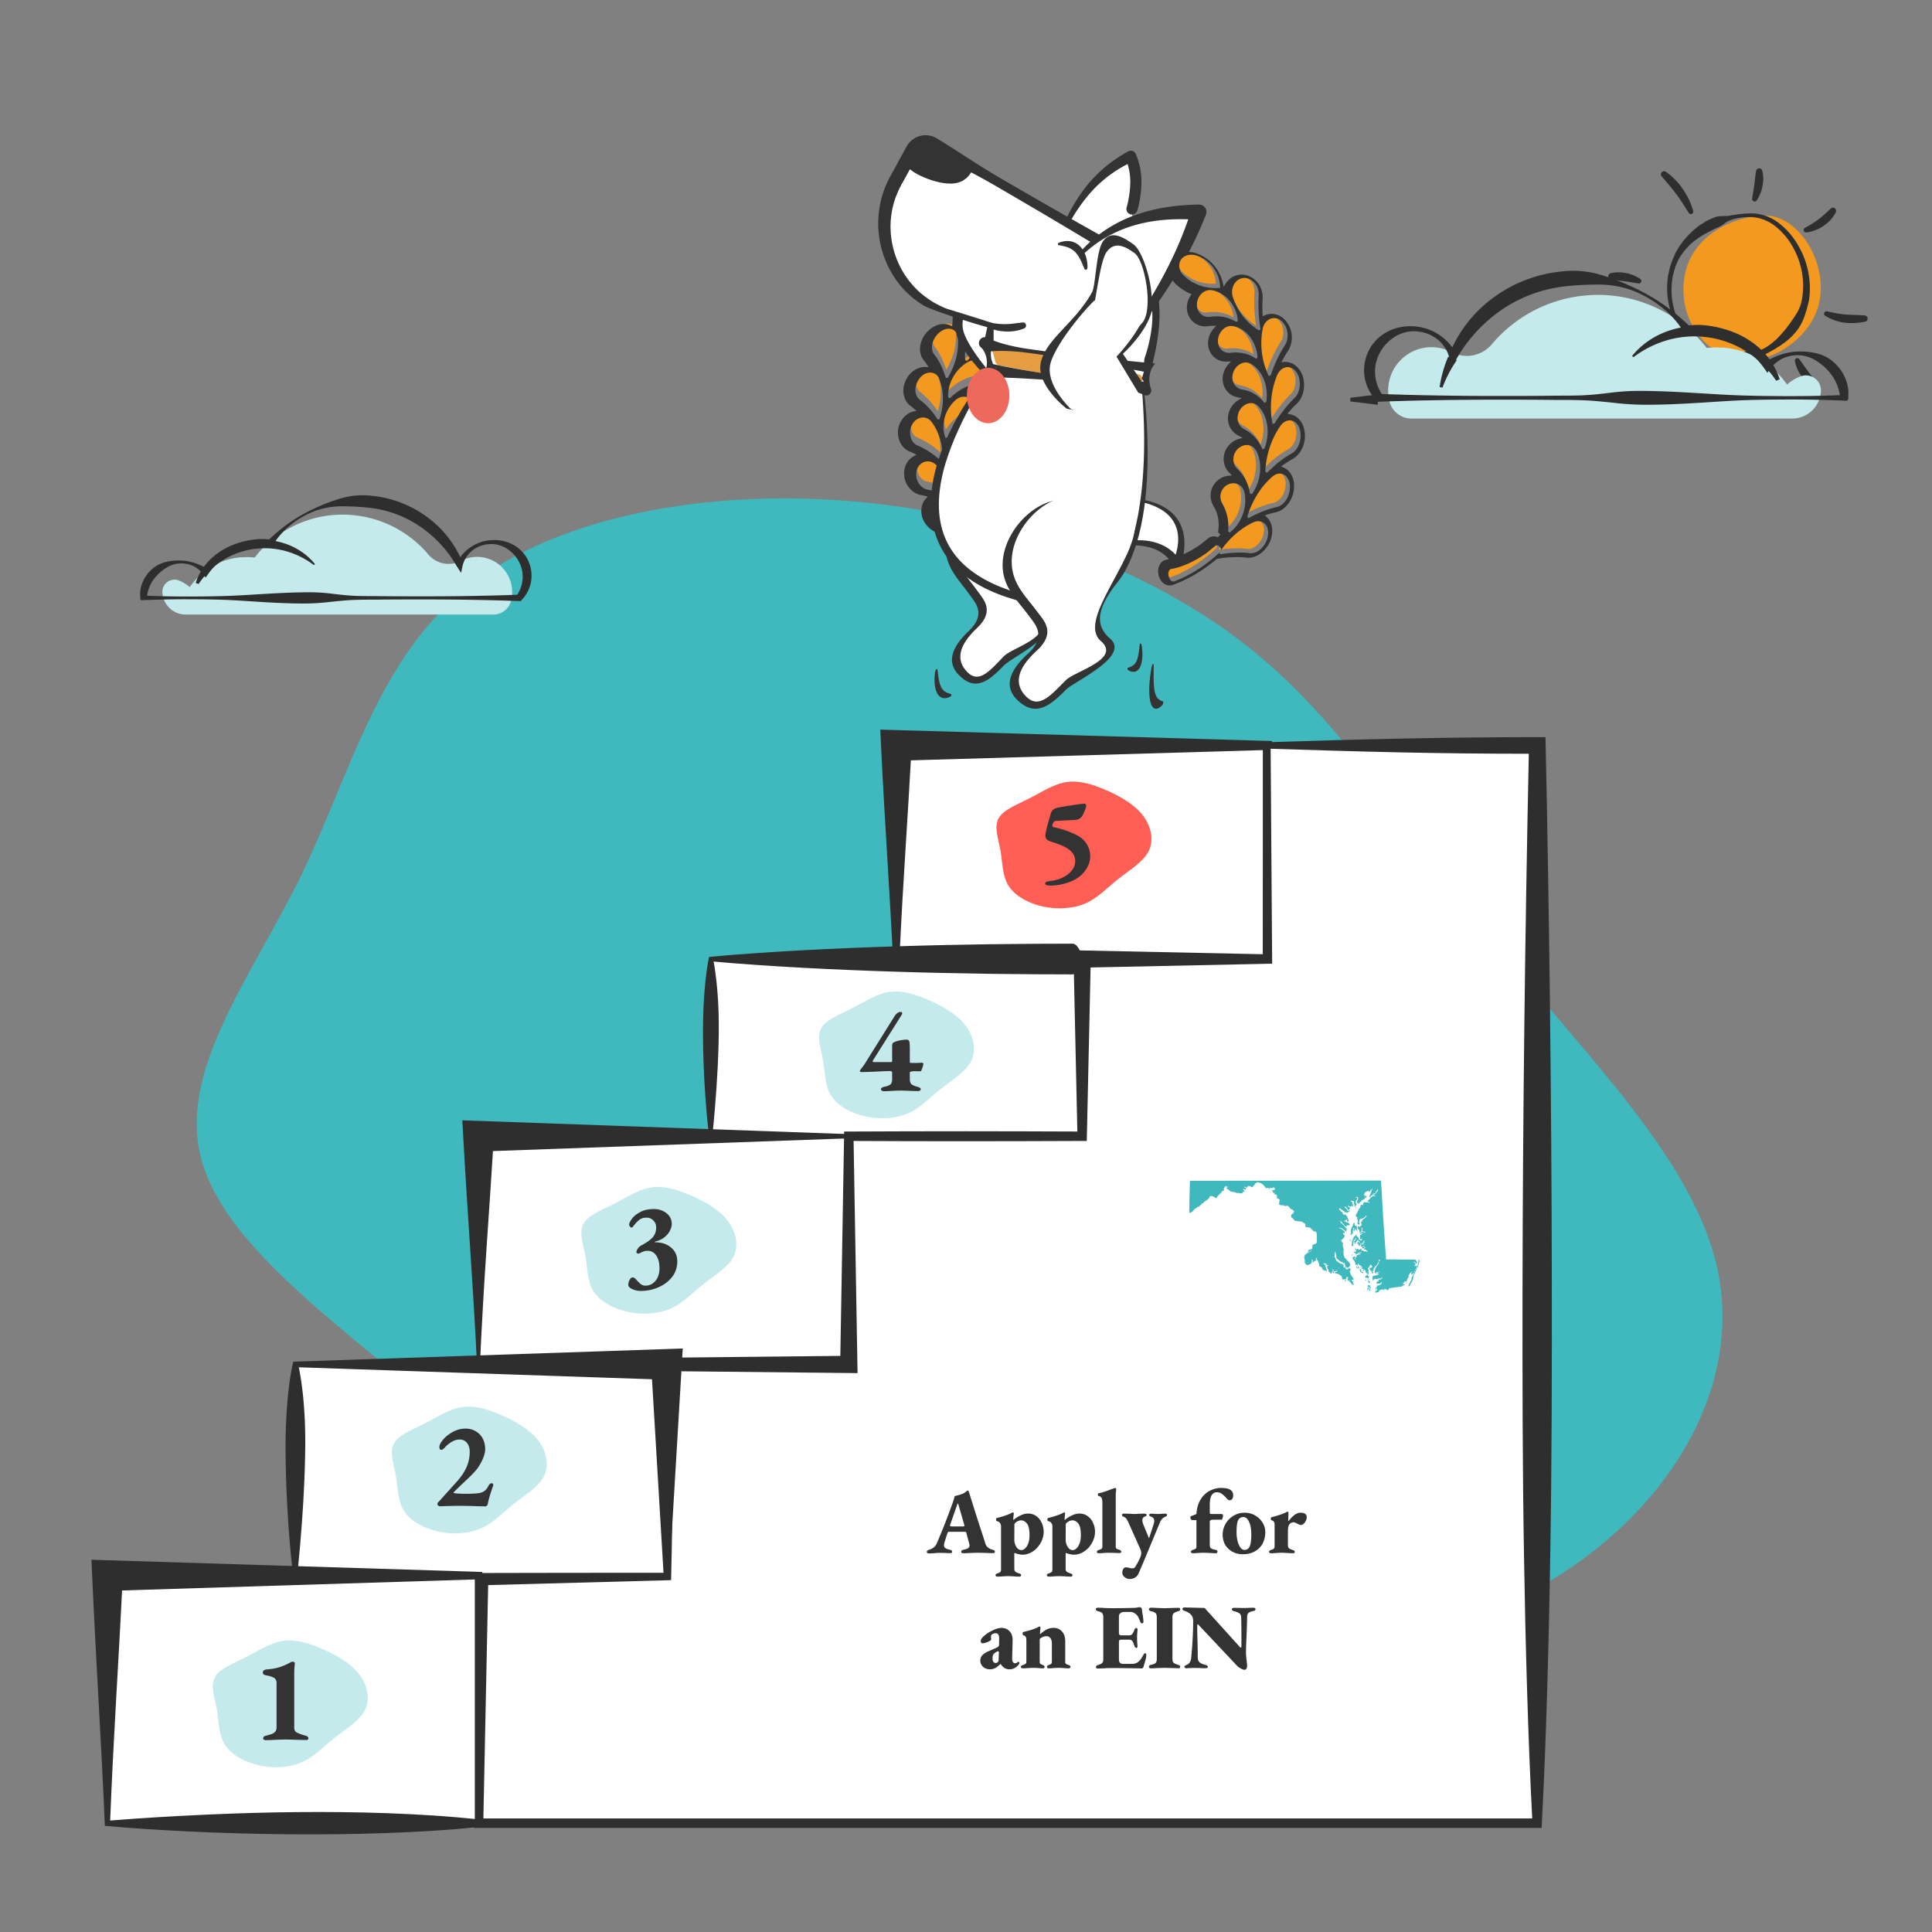 <svg xmlns="http://www.w3.org/2000/svg" xmlns:xlink="http://www.w3.org/1999/xlink" width="384" height="384"><rect width="100%" height="100%" fill="#808080" stroke="none"/><g transform="scale(.305)"><svg xmlns="http://www.w3.org/2000/svg" width="1259" height="1259" fill="none"><path fill="#3FB9BE" d="M503.618 1083.1c-78.31-31.46-138.59-96.94-207.88-156.4-69.91-59.63-148.83-113.24-164.43-170.96-15.73-57.26 31.61-117.69 64.65-184.55 32.42-67.03 49.68-139.71 105.91-186.22 55.47-46.22 150.41-65.63 246.18-58.85 95.77 6.79 193.01 39.94 260.97 92.05 67.96 52.11 106.66 123.15 162.93 193.52 56.142 70.83 129.362 140.36 146.492 211.99 17.13 71.63-21.81 145.35-88.51 193.49-66.702 48.14-161.162 70.68-256.792 82.91-95.01 12.39-191.34 14.95-269.52-16.98z"/><path fill="#F3991F" d="M1185.79 195.791c-4.8 26.01-34.78 42.33-52.65 38.94-24.2-4.56-40.05-29.25-35.26-55.27 4.8-26.01 31.55-38.9 52.65-38.94 21.09-.03 40.05 29.26 35.26 55.27z"/><path fill="#2E2E2E" d="M1178.84 195.88c-.38 1.55-.83 3.06-1.16 4.6-.34 1.54-.94 3-1.38 4.57-.97 3.07-2.35 5.97-4.1 8.66-.88 1.33-1.86 2.59-2.95 3.77a30.639 30.639 0 01-3.37 3.37 40.572 40.572 0 01-3.71 2.94c-.65.46-1.28.91-1.91 1.37l-1.99 1.24-1.97 1.25-2.04 1.11-2.01 1.16c-.69.33-1.4.68-2.08 1.05l-2.06 1.08c-.73.29-1.42.67-2.07 1.11-.68.51-1.3 1.07-1.88 1.69-.64.57-1.28 1.2-1.96 1.71-.65.51-1.4.91-2.19 1.2-.79.22-1.61.34-2.43.51-1.65.3-3.3.43-4.97.4-.83.01-1.66-.07-2.47-.21-.84-.1-1.67-.22-2.55-.31-.88-.09-1.66-.44-2.42-.59-.81-.19-1.61-.45-2.37-.77-5.9-2.1-11.5-5.02-16.63-8.63-4.91-3.74-9.1-8.38-12.3-13.67a51.862 51.862 0 01-6.71-35.57l1.05-4.55c.41-1.5.96-3.01 1.47-4.43.52-1.42 1.24-2.87 1.84-4.32.59-1.45 1.52-2.74 2.27-4.12.76-1.38 1.8-2.59 2.7-3.89.91-1.3 2.05-2.4 3.08-3.63 1.03-1.22 2.24-2.23 3.36-3.36 1.12-1.13 2.43-2.02 3.67-3.05 1.24-1.03 2.63-1.77 3.96-2.65 1.32-.88 2.8-1.52 4.21-2.2 1.44-.68 2.93-1.24 4.45-1.68 1.62-.21 3.24-.28 4.88-.24 1.56 0 3.12-.19 4.63-.57l4.55-.63c3.05-.39 6.11-.59 9.19-.54 6.32.36 12.37 2.73 17.27 6.73 4.88 3.88 8.96 8.66 12.02 14.08 6.4 10.85 8.9 23.55 7.08 36.01zm-4.56-.85a51.02 51.02 0 00-5.62-33.45c-2.72-5.13-6.41-9.7-10.85-13.42a27.722 27.722 0 00-15.48-6.64c-2.93-.16-5.85-.02-8.75.45-2.92.4-5.76 1.27-8.39 2.64-1.24.89-2.41 1.92-3.67 2.63-1.26.71-2.59 1.16-3.85 1.8-1.26.65-2.57 1.19-3.79 1.88-1.23.69-2.49 1.32-3.7 2.04s-2.43 1.44-3.59 2.27c-1.15.83-2.3 1.65-3.39 2.57-1.09.92-2.15 1.87-3.1 2.92-.95 1.05-1.98 2.07-2.81 3.22-.83 1.15-1.74 2.27-2.46 3.51-.72 1.24-1.46 2.47-1.97 3.74s-1.09 2.67-1.53 4.03l-1.09 4.2a47.954 47.954 0 005.63 33.81c1.51 2.5 3.27 4.85 5.24 7.02 2.01 2.12 4.21 4.03 6.61 5.72 1.17.86 2.49 1.5 3.72 2.27s2.63 1.24 3.93 1.84c1.35.5 2.75.89 4.15 1.19 1.41.22 2.86.35 4.29.41.69.02 1.39-.02 2.08-.12.68-.09 1.33-.09 2-.23 1.36-.37 2.64-.4 4-.91 1.35-.51 2.6-.58 3.92-1.02 1.32-.43 2.69-.63 4.07-.59.74.05 1.53.23 2.33.33.77.07 1.54.06 2.31-.03 1.43-.3 2.79-.84 4.05-1.58 1.32-.62 2.57-1.35 3.76-2.18l1.77-1.27 1.67-1.4 1.64-1.41c.58-.42 1.01-1.02 1.53-1.54 1.03-1 1.99-2.06 2.89-3.17.93-1.06 1.87-2.13 2.69-3.28.83-1.15 1.76-2.19 2.51-3.38.37-.59.81-1.14 1.14-1.66.41-.53.8-1.09 1.13-1.67.7-1.2 1.61-2.34 2.22-3.59.61-1.25 1.25-2.53 1.73-3.87.49-1.33.69-2.7 1.03-4.08zM1085.61 111.941c4.35 3.08 8.09 6.91 11.07 11.32 3.05 4.36 5.33 9.19 6.74 14.3.18.87-.37 1.73-1.24 1.91-.65.14-1.31-.13-1.67-.67-2.64-4.3-5.26-8.48-8.2-12.39-2.94-3.92-6.16-7.62-9.41-11.41-.76-.83-.71-2.12.12-2.88.72-.65 1.81-.72 2.6-.14l-.01-.04zM1180.83 251.641c-2.9-1.78-5.38-4.2-7.24-7.05a24.9 24.9 0 01-3.94-9.3c-.15-.89.46-1.73 1.34-1.87.59-.09 1.19.13 1.55.61l5.33 7.44c1.74 2.43 3.74 4.63 5.57 7.16.67.94.44 2.24-.5 2.9-.66.47-1.52.51-2.23.11h.12zM1196.47 138.12c-1.87 3.65-4.62 6.76-8.05 9.02-3.33 2.32-7.2 3.81-11.24 4.3-.87.11-1.69-.51-1.79-1.39-.08-.66.24-1.31.84-1.62a66.79 66.79 0 009.03-5.63 93.6 93.6 0 007.88-7.02c.88-.72 2.17-.6 2.9.28.47.57.6 1.36.34 2.06h.09zM1063.51 228.9c1.78-2.9 4.19-5.38 7.04-7.24a24.9 24.9 0 019.3-3.94c.89-.15 1.72.46 1.87 1.34.09.58-.13 1.19-.61 1.55l-7.44 5.33c-2.43 1.74-4.62 3.73-7.15 5.57-.94.67-2.24.44-2.9-.51a2.07 2.07 0 01-.11-2.23v.13zM1215.51 209.591c-2.15.47-4.34.76-6.54.89-2.25.14-4.52.09-6.75-.17-4.54-.59-8.89-2.12-12.78-4.53-.75-.46-.98-1.46-.51-2.21a1.63 1.63 0 011.69-.72c3.99.98 8 1.69 12.08 2.12 4 .32 8.2.18 12.53.61 1.13.12 1.97 1.13 1.85 2.26-.09.88-.74 1.62-1.61 1.81l.04-.06zM1049.46 178.081a23.1 23.1 0 0110.1-.12c3.34.61 6.53 1.91 9.35 3.8.74.52.91 1.53.39 2.26-.35.49-.95.75-1.54.68-3.14-.45-6.08-1.05-9.04-1.42-2.96-.37-5.92-.63-8.99-1.12a2.096 2.096 0 01-1.69-2.42c.13-.79.72-1.43 1.5-1.64l-.08-.02zM1118.68 269.46a24.102 24.102 0 01-.7-12.069c.73-4.01 2.42-7.79 4.93-11 .55-.7 1.57-.8 2.26-.25.5.41.73 1.08.53 1.71a68.225 68.225 0 00-2.4 10.38c-.4 3.5-.6 7.02-.6 10.53a2.049 2.049 0 01-2 2.109c-.95.03-1.79-.62-2.05-1.53l.03.12zM1148.42 111.17c.79 3.32.82 6.76.13 10.1-.61 3.34-1.9 6.53-3.78 9.36-.52.74-1.53.91-2.26.38-.48-.35-.75-.95-.68-1.54.45-3.14 1.04-6.08 1.41-9.04.36-2.96.62-5.91 1.11-8.99a2.09 2.09 0 012.42-1.69c.79.13 1.43.72 1.64 1.5l.01-.08z"/><path fill="#C5EAEC" d="M123.65 382.61c.41-.59.85-1.17 1.28-1.74l.48-.61c.43-.55.88-1.09 1.34-1.61l.52-.57c.48-.52.95-1.07 1.45-1.57.18-.17.36-.35.52-.54.98-1.37 2.23-2.52 3.69-3.37.75-.46 1.48-.97 2.17-1.52l1.43-.96 1.11-.7 1.41-.8 1.3-.7 1.34-.67 1.78-.78 1.37-.57c.78-.3 1.58-.59 2.39-.83l1.13-.33 1.89-.5 1.21-.26 1.91-.37 1.19-.2 2.17-.24h1.04c1.06 0 2.17-.13 3.21-.13 1.66 0 3.32.1 4.97.28a72.872 72.872 0 0125.49-20.61 72.803 72.803 0 0131.91-7.35c2.17 0 4.34.11 6.31.3 9.55.82 18.84 3.53 27.35 7.96a72.957 72.957 0 0122.23 17.85 17.327 17.327 0 0021.27 3.98c3.25-1.69 6.87-2.56 10.53-2.55 3.67.01 7.27.91 10.52 2.62a22.82 22.82 0 018.12 7.19c2.09 3.02 3.42 6.5 3.89 10.14.39 2.99.19 6.02-.58 8.94-.72 2.52-2.24 4.74-4.34 6.31a11.91 11.91 0 01-7.27 2.38H121a15.11 15.11 0 01-10.45-4.16 15.258 15.258 0 01-4.73-10.23c-.07-1.33.19-2.66.77-3.86a7.85 7.85 0 012.53-3.01 7.96 7.96 0 013.66-1.42c1.32-.16 2.66.02 3.89.52a24.83 24.83 0 016.98 4.29z"/><path fill="#2E2E2E" d="M91.98 391.16a2.28 2.28 0 01-.61-1.18v-2.17a11.8 11.8 0 010-1.88c.09-1.26.3-2.52.63-3.74 1.35-4.95 4.33-9.33 8.48-12.45 2.06-1.49 4.37-2.62 6.83-3.32 4.75-1.25 9.72-1.51 14.57-.76 4.89.85 9.54 2.68 13.67 5.37l-3.27.34c4.88-6.88 11.54-12.37 19.31-15.9a48.28 48.28 0 0112.2-3.61c1.04-.19 2.1-.32 3.16-.4 1.06-.13 2.16-.17 3.18-.19 2.16 0 4.32.17 6.38.25l-1.92.8a106.67 106.67 0 0130.66-21.14c5.74-2.69 11.69-4.92 17.8-6.66a50.915 50.915 0 0119.35-1.42c13.07 1.31 25.53 6.11 36 13.87 10.41 7.63 18.42 17.95 23.14 29.81l-3.98.15c3.15-6.21 8.6-11.02 15.24-13.45 3.27-1.14 6.74-1.65 10.21-1.52 3.56.08 7.06.91 10.25 2.45 3.32 1.57 6.21 3.9 8.42 6.78 2.22 2.88 3.69 6.24 4.31 9.8.68 3.54.49 7.2-.54 10.66-1.04 3.46-2.9 6.63-5.42 9.26l-.74.78h-.93c-20.52-.74-40.93-1.04-61.41-1.06-10.25 0-20.48 0-30.75.13-5.15 0-10.25 0-15.44.19-5.19.19-10.55.76-15.96 1.33-5.3.62-10.62.96-15.96 1.01-5.17 0-10.31-.11-15.37-.32-10.14-.4-20-1.16-29.88-1.73-9.88-.57-20.04-.68-30.27-.72-10.23-.06-20.53.21-31.34.64zm3.05-2.99c9.69.42 19.7.59 29.88.55 10.18-.04 20.46-.17 30.94-.72 10.49-.55 21.06-1.33 31.33-1.73 5.15-.21 10.21-.3 15.14-.32 4.9.05 9.79.38 14.64 1.01 4.8.59 9.67 1.12 14.66 1.33 5 .21 10.1.13 15.14.19 10.12.13 20.28.13 30.45.13 20.33 0 40.72-.32 61-1.06l-1.66.76a21.3 21.3 0 003.74-16.25c-1.09-5.68-4.41-10.71-9.23-14.04-2.5-1.74-5.38-2.88-8.41-3.34-1.55-.19-3.12-.19-4.67 0-1.56.13-3.1.47-4.56 1.01-2.93 1-5.56 2.71-7.65 4.96a18.106 18.106 0 00-4.29 7.93l-1.02 4.74-2.96-4.59c-5.84-10.15-13.93-18.89-23.68-25.58-9.64-6.58-20.77-10.76-32.43-12.18-5.87-.67-11.78-1.01-17.69-1.04-6.1-.09-12.17.88-17.93 2.85a58.089 58.089 0 00-15.87 8.92 50.265 50.265 0 00-12 13.4l-.48.8h-1.47c-1.92 0-3.87-.32-5.8-.23-.97 0-1.95 0-2.9.17-.96.07-1.92.19-2.88.36-3.82.6-7.55 1.7-11.07 3.28-7.06 3.21-13.12 8.2-17.56 14.46l-1.75 2.45-1.54-2.11c-2.59-3.61-6.54-6.06-10.98-6.83-2.21-.42-4.49-.42-6.7 0-2.17.45-4.25 1.26-6.14 2.39a30 30 0 00-9.02 8.46 25.54 25.54 0 00-2.68 5.45c-.33.97-.6 1.96-.82 2.96-.14.5-.23 1.01-.28 1.52 0 .25 0 .51-.11.76V389.24c-.1-.39-.32-.75-.63-1.01l-.06-.06z"/><path fill="#2E2E2E" d="M204.48 368.2c-5.72-4.38-12.39-7.6-19.57-9.43-3.49-.85-7.06-1.35-10.67-1.49-3.57-.1-7.15.14-10.67.73-7.02 1.25-13.65 3.91-19.43 7.78-5.91 4.01-10.93 9.04-14.76 14.81l-1.86-.73c2.26-7.15 6.76-13.52 12.93-18.33 6.3-4.92 13.96-8.14 22.13-9.31 8.08-1.23 16.36-.44 23.99 2.28 7.47 2.65 13.96 7.2 18.73 13.12l-.82.57z"/><path fill="#C5EAEC" d="M1164.55 250.58c-.51-.73-1.05-1.45-1.58-2.15l-.59-.75c-.54-.68-1.09-1.35-1.66-1.99l-.65-.7c-.59-.65-1.18-1.32-1.8-1.94-.23-.21-.44-.44-.64-.67-1.21-1.7-2.76-3.12-4.56-4.17-.93-.58-1.83-1.2-2.68-1.88l-1.77-1.18-1.37-.86-1.75-1-1.61-.86-1.66-.83-2.2-.97-1.69-.7c-.97-.38-1.96-.73-2.95-1.02l-1.4-.4-2.33-.62-1.5-.32-2.36-.46-1.48-.24-2.68-.3h-1.29c-1.32 0-2.68-.16-3.97-.16-2.06.01-4.1.12-6.14.35a90.317 90.317 0 00-31.54-25.51 90.092 90.092 0 00-39.49-9.09c-2.68 0-5.36.13-7.81.38a90.022 90.022 0 00-33.837 9.85 90.405 90.405 0 00-27.5 22.09 21.424 21.424 0 01-12.3 7.08c-4.78.89-9.72.13-14.02-2.16-4.03-2.09-8.5-3.17-13.03-3.16-4.53.01-9 1.12-13.01 3.24a28.289 28.289 0 00-10.05 8.9 28.213 28.213 0 00-4.81 12.55c-.48 3.7-.23 7.45.73 11.06a14.802 14.802 0 0014.36 10.76h247.917c4.81.01 9.44-1.84 12.93-5.15 3.5-3.31 5.59-7.85 5.85-12.66.09-1.65-.24-3.29-.95-4.77a9.713 9.713 0 00-3.12-3.72 9.831 9.831 0 00-4.53-1.76c-1.64-.19-3.29.03-4.81.65-3.19 1.22-6.11 3-8.67 5.24z"/><path fill="#2E2E2E" d="M1203.74 261.15c.39-.41.65-.92.75-1.47v-2.69c.06-.77.06-1.55 0-2.33a24.35 24.35 0 00-.78-4.63c-1.66-6.13-5.35-11.54-10.49-15.41a27.014 27.014 0 00-8.46-4.11 44.569 44.569 0 00-18.03-.94 45.077 45.077 0 00-16.91 6.64l4.04.42c-6.04-8.52-14.28-15.31-23.9-19.67-4.8-2.15-9.88-3.65-15.09-4.47-1.29-.23-2.6-.4-3.91-.5-1.31-.16-2.68-.21-3.93-.24-2.68 0-5.35.21-7.89.31l2.38.99a132.117 132.117 0 00-37.94-26.16c-7.1-3.33-14.46-6.09-22.02-8.24a62.801 62.801 0 00-23.95-1.75c-16.18 1.62-31.588 7.56-44.548 17.16-12.88 9.44-22.8 22.22-28.63 36.89l4.93.18c-3.9-7.68-10.65-13.63-18.87-16.64a34.309 34.309 0 00-12.63-1.88c-4.4.1-8.73 1.13-12.68 3.03a28.422 28.422 0 00-10.42 8.39 27.756 27.756 0 00-5.34 12.12c-.84 4.39-.61 8.9.67 13.19 1.28 4.28 3.58 8.21 6.71 11.46l.91.97h1.15c25.39-.92 50.65-1.28 75.99-1.31 12.68 0 25.338 0 38.048.16 6.37 0 12.69 0 19.1.24 6.42.24 13.06.94 19.75 1.65 6.55.76 13.15 1.18 19.75 1.26 6.4 0 12.77-.13 19.03-.39 12.55-.5 24.75-1.44 36.98-2.15 12.23-.71 24.81-.84 37.46-.89 12.65-.05 25.39.29 38.77.81zm-3.78-3.69c-11.99.52-24.38.73-36.98.68-12.6-.05-25.31-.21-38.29-.89s-26.06-1.65-38.77-2.14c-6.37-.26-12.63-.37-18.73-.39-6.06.06-12.11.48-18.12 1.26-5.94.73-11.96 1.39-18.14 1.65s-12.49.16-18.73.24c-12.518.16-25.098.16-37.678.16-25.15 0-50.39-.39-75.48-1.31l2.06.94a26.44 26.44 0 01-4.37-9.61c-.79-3.45-.88-7.03-.26-10.51 1.35-7.02 5.45-13.25 11.43-17.37 3.09-2.15 6.66-3.56 10.41-4.13 1.92-.24 3.86-.24 5.78 0 1.93.16 3.83.59 5.64 1.26 3.63 1.24 6.88 3.35 9.46 6.14 2.58 2.79 4.41 6.16 5.31 9.82l1.26 5.86 3.67-5.68c7.22-12.56 17.24-23.37 29.3-31.65 11.93-8.14 25.698-13.31 40.138-15.07a200.1 200.1 0 0121.89-1.28 65.26 65.26 0 0122.18 3.53 71.542 71.542 0 0119.64 11.04 62 62 0 0114.85 16.59l.59.99h1.82c2.38 0 4.79-.39 7.17-.29 1.2 0 2.41 0 3.59.21 1.19.09 2.38.24 3.56.45 4.73.75 9.34 2.11 13.7 4.05 8.74 3.97 16.24 10.15 21.73 17.89l2.17 3.03 1.9-2.62c3.21-4.46 8.1-7.5 13.59-8.45 2.74-.52 5.55-.52 8.29 0 2.69.55 5.26 1.55 7.6 2.96a37.29 37.29 0 0111.16 10.46c1.37 2.12 2.49 4.38 3.32 6.75.4 1.2.74 2.43 1.02 3.66.17.62.28 1.25.35 1.88 0 .31 0 .63.14.94V258.83c.12-.49.39-.93.77-1.26l.06-.11z"/><path fill="#2E2E2E" d="M940.03 252.57c2.31-6.25 5.44-12.26 9.33-17.92l-5.63-2.23c-2.72 6.4-4.59 13.04-5.57 19.8l1.87.35zM1064.53 232.75c7.08-5.42 15.33-9.4 24.21-11.67 4.32-1.05 8.74-1.67 13.2-1.84a67.8 67.8 0 0113.2.91c8.69 1.55 16.89 4.84 24.05 9.63 7.31 4.97 13.52 11.19 18.27 18.33l2.3-.91c-2.8-8.84-8.36-16.73-15.99-22.69-7.8-6.09-17.28-10.08-27.39-11.52-9.99-1.52-20.25-.55-29.69 2.82-9.24 3.28-17.28 8.91-23.17 16.23l1.01.71zM879.961 261.62l17.91 2.15v-6.72l-17.91 2.15v2.42z"/><path fill="#fff" d="M825.907 485.77h-241.77v139.2h241.77v-139.2z"/><path fill="#2E2E2E" d="M586.228 622.88l119.92-.64c39.92-.16 79.8-.23 119.75-.23l-2.96 2.96v-139.2l2.96 2.96-241.77 7.04 10-10c-1.17 22.02-2.58 44.29-4.01 67.12-1.42 22.81-2.82 46.2-3.89 69.99zm-4.19 4.19c-1.07-22.61-2.46-45.63-3.89-69.22-1.43-23.57-2.85-47.7-4.01-72.08l-.49-10.31 10.49.31 241.77 7.04 2.96.09v145.04h-2.96c-40.64 0-81.34-.07-122.02-.23l-121.85-.64z"/><path fill="#fff" d="M705.19 624.97H463.25v115.47h241.94V624.97z"/><path fill="#2E2E2E" d="M464.28 739.42c80.41-.25 160.61-.44 240.91-.43l-1.46 1.45V624.97l1.46 1.46c-.16.5-.32 1.07-.47 1.51l-.47 1.27c-.31.68-.63 1.48-.94 2.02-.63 1.17-1.26 1.98-1.89 2.6-.63.59-1.26.94-1.89 1.08-.63.12-1.26.04-1.89.06l-7.56-.03-15.12-.05-30.24-.29c-20.16-.33-40.32-.7-60.49-1.37-20.16-.64-40.32-1.44-60.49-2.53-10.08-.57-20.16-1.13-30.24-1.86l-15.12-1.1c-5.04-.44-10.08-.81-15.12-1.32l1.46-1.45c.98 4.77 1.6 9.45 2.13 14.11.52 4.65.88 9.26 1.14 13.86.49 9.2.53 18.37.27 27.7-.24 9.32-.7 18.75-1.37 28.47-.67 9.73-1.49 19.7-2.61 30.31zm-2.05 2.05c-1.11-8.64-1.94-17.91-2.6-27.43-.67-9.52-1.13-19.34-1.37-29.27-.26-9.92-.22-19.99.27-30.04.26-5.02.63-10.03 1.14-15.01.53-4.97 1.15-9.91 2.13-14.76l.27-1.34 1.19-.12c5.04-.51 10.08-.88 15.12-1.32l15.12-1.1c10.08-.73 20.16-1.29 30.24-1.86 20.16-1.08 40.32-1.89 60.49-2.53 20.16-.67 40.32-1.04 60.49-1.37l30.24-.29 15.12-.05 7.56-.03c.63.02 1.26-.06 1.89.06.63.13 1.26.49 1.89 1.08.63.62 1.26 1.43 1.89 2.6.31.54.63 1.34.94 2.02l.47 1.27c.16.44.31 1.01.47 1.51l1.46 1.46v116.92h-1.46c-80.98.05-162.08-.14-242.96-.4z"/><path fill="#fff" d="M553.119 740.45h-241.26v148.69h241.26V740.45z"/><path fill="#2E2E2E" d="M312.819 888.17c80.2-.24 160.2-.41 240.3-.4l-1.37 1.37V740.45l1.37 1.37-241.26 8.63 10-10c-1.43 23.6-3.11 47.56-4.75 72.17-1.64 24.6-3.16 49.86-4.29 75.55zm-1.93 1.94c-1.12-23.87-2.65-48.17-4.28-73.14-1.64-24.95-3.32-50.56-4.75-76.52l-.57-10.38 10.57.38 241.26 8.63 1.37.05v151.38h-1.37c-80.74.01-161.59-.17-242.23-.4z"/><path fill="#F3991F" d="M640.718 206.98c2.62-1.99 5.43-2.13 7.44-1.07 2.01 1.07 3.15 3.22 2.94 6.02-.15 1.69-.88 3.25-2.01 4.51a9.067 9.067 0 01-4.18 2.91c-5.81 1.91-11.15 5.59-15.4 10.39h-.01c-1.08-8.28 3.93-17.51 11.22-22.76zM630.596 232.51c5.46-3.03 10.42.88 9.82 6.04-.53 3.13-2.98 5.79-6.39 6.65-5.84 1.4-11.12 4.47-15.6 8.88h-.01c-.37-8.75 5.06-17.4 12.18-21.57zM667.787 181.72c-5.4 6.64-12.75 11.64-21.17 13.87.26-8.18 6.07-16.99 13.87-22.23 9.2-5.99 13.63.87 7.3 8.36zM621.598 281.88c3.5-4.75 10.28-3.64 12.2.88 1.01 2.83.12 6.05-2.68 8.22-2.41 1.83-4.35 3.9-6.05 6.25-1.69 2.35-3.14 4.98-3.98 7.72h-.01c-4.8-7.19-4.16-16.66.52-23.07zM639.019 303.74c1.86 2.35 1.57 5.7-.45 8.32-3.68 4.53-5.72 9.87-6 15.69h-.01c-6.81-5.69-8.68-15.02-5.78-22.1 2.24-5.3 9.27-5.72 12.24-1.91zM627.559 214.7c.65-3.1 1.04-6.27 1.2-9.42.26-3.1.25-6.23-.06-9.32-.24-3.5 2.25-8.08 6.18-10.38 6.46-3.85 11.26.39 9.11 6.54-2.91 8.48-8.45 16.44-16.43 22.58zM622.929 257.13c4.51-3.99 10.79-1.38 11.27 3.52.51 3.03-1.62 6.05-4.62 7.58a34.161 34.161 0 00-7.44 4.92c-2.23 1.96-4.09 4.24-5.79 6.8h-.01c-2.79-8.14.48-17.44 6.59-22.82zM622.838 215.66c.71 8.03-1.17 16.95-6.2 25.32h-.01c-1.81-5.47-4.04-10.6-7.59-15.03-1.92-2.48-1.51-7.17 1.4-10.85 4.92-6.15 11.76-5.36 12.4.56zM617.917 324c7.72 3.52 14.24 9.41 18.92 17.31l-.01.01c-5.99-1.33-12.35-2.02-18.49-1.75-3.71.27-7.56-2.62-9.12-6.67-2.31-6.85 3.12-11.47 8.7-8.9zM610.769 243.04c2.93 7.39 3.15 16.05.33 24.97h-.01c-3.04-4.74-6.99-9.1-11.44-12.51-2.68-1.95-3.46-6.41-1.42-10.45 3.22-6.77 10.69-7.34 12.54-2.01zM649.998 345.95c-8.4-3.51-13.04-12.08-12.08-19.59.58-5.46 7.56-7.69 11.37-4.84 2.52 1.6 3.01 4.92 1.84 7.89-1.09 2.58-1.76 5.3-2.01 8.14-.18 2.73.15 5.53.88 8.4zM608.308 298.8c6.49 5.06 11.13 12.28 13.21 21.04l-.01.01c-2.78-1.33-5.44-2.6-8.32-3.61-2.89-1-5.88-1.8-8.82-2.36-3.45-.6-6.59-4.08-6.75-8.33-.28-3.46 1.28-6.13 3.49-7.4 2.19-1.28 4.88-1.17 7.2.65zM605.858 271.17c4.71 6.35 7.29 14.49 6.89 23.51l-.01.01c-4.44-3.84-9.21-7.21-14.75-9.47-3.22-1.28-4.98-5.35-4.23-9.55 1.66-7.05 8.6-9.11 12.1-4.5zM647.407 347.94c.55-.66 1.26-.93 1.63-.63 6.24 4.74 13.76 8.19 19.67 10.06 2.99.87 5.49 1.63 7.35 1.86 1.82.32 2.9.51 2.94.51.85.22 1.26 1.75.9 3.41-.36 1.66-1.41 2.81-2.39 2.56-6.42-1.92-14.31-5.58-20.26-9.12-1.47-.91-2.86-1.76-4.12-2.53-1.18-.86-2.24-1.63-3.13-2.28-.89-.64-1.6-1.16-2.1-1.52-.51-.35-.77-.57-.79-.59-.37-.32-.25-1.08.3-1.73z"/><path fill="#333" d="M675.379 373.5c-.53 0-1.06-.07-1.58-.2l-.19-.05c-6.55-1.9-14.83-5.52-21.59-9.43l-.07-.04c-1.47-.88-2.87-1.71-4.13-2.46l-.18-.11-3.32-2.34-2.05-1.44c-.57-.38-.98-.69-1.3-.97-1.18-1.02-1.9-2.45-2.04-4.04-.05-.56-.02-1.15.1-1.76l.1-.55-.43-.36c-.2-.16-.39-.33-.58-.49l-.73-.64-1.26 1.52-3.15-.67c-5.1-1.1-10.1-1.65-14.86-1.65-.8 0-1.6.02-2.38.05-.27.02-.52.02-.78.02-5.72 0-11.34-4.08-13.66-9.91l-.05-.12-.03-.1c-1.47-4.23-1-8.53 1.29-11.77.29-.41.63-.82.99-1.21l1.12-1.2-1.6-.37c-.98-.23-1.8-.4-2.58-.54-6.08-1.05-10.9-6.68-11.21-13.1-.39-5.21 2.01-9.91 6.25-12.28l.19-.1 1.63-.88-1.66-.81c-.96-.47-1.83-.86-2.64-1.18-5.62-2.18-8.8-8.63-7.58-15.32l.03-.18.03-.12c1.3-5.38 5.11-9.44 9.94-10.58l1.8-.43-1.4-1.21a38.24 38.24 0 00-2.34-1.89c-4.93-3.53-6.24-10.84-3.08-17 2.57-5.2 7.32-8.43 12.4-8.43.11 0 .22.01.33.01l1.96.08-.96-1.53c-.69-1.09-1.39-2.07-2.16-2.99l-.06-.08c-3.63-4.56-3.03-11.87 1.45-17.37 3.2-3.9 7.42-6.13 11.57-6.13 1.52 0 2.98.31 4.34.91l1.25.56.14-2.03c.24-2.71.22-5.44-.05-8.09l-.02-.18c-.4-5.64 3.35-12.04 8.93-15.2 2.45-1.41 4.91-2.13 7.34-2.13 2.09 0 4.07.56 5.72 1.63l.79.51.52-.78c2.89-4.33 6.75-8.14 11.17-11.02l.07-.05c3.2-2.02 6.27-3.05 9.11-3.05 3.87 0 7.07 1.96 8.55 5.25 1.87 4.14.58 9.38-3.44 14.02-5.46 6.51-12.52 11.4-20.43 14.17l-1.86.65 1.67 1.05c3.52 2.2 5.41 6.18 5.06 10.64l-.01.09c-.25 2.74-1.4 5.31-3.32 7.44a14.554 14.554 0 01-6.59 4.42 28.8 28.8 0 00-5.05 2.19l-1.26.7 1.14.88c.6.46 1.1.93 1.54 1.42 2.16 2.45 3.17 5.77 2.77 9.12l-.02.17-.02.13c-.91 5.16-4.94 9.37-10.28 10.74l-1.91.49 1.57 1.19c2.46 1.87 4.02 4.55 4.38 7.54.74 4.89-1.95 9.81-6.85 12.58l-1.63.92 1.71.77c2.69 1.22 4.81 3.33 5.96 5.95l.08.18.04.12c1.69 4.62.42 9.67-3.31 13.17l-1.37 1.29 1.85.34c2.9.53 5.48 2.03 7.25 4.23 2.85 3.49 3.2 8.52.91 12.82l-.77 1.45 1.64-.05.21-.01c.07 0 .14-.01.22-.01 2.57 0 4.97.73 6.95 2.11 4.51 2.91 6.07 8.76 3.83 14.24l-.05.11c-.85 1.97-1.39 4.06-1.59 6.21-.11 2.04.13 4.14.74 6.45l.13.49.32.2c4.52 2.8 9.76 5.18 14.76 6.73l.87.25c2.27.64 4.41 1.25 5.67 1.39l.15.02 2.95.5.23.03.3.07c3.77.94 5.85 5.12 4.83 9.72-.93 3.93-3.94 6.7-7.38 6.7zm-28.46-18.8c.13.12.38.32.87.65l2.7 1.95 2.54 1.85.03.02c1.26.77 2.64 1.62 4.11 2.53 6.44 3.84 14.29 7.37 20.49 9.22.2.05.37.07.54.07 1.37 0 2.62-1.37 3.04-3.34.48-2.23-.21-4.17-1.59-4.53l-.05-.01-2.97-.51c-1.64-.2-3.81-.83-6.33-1.56l-.92-.27c-3.15-1-11.21-3.9-18.74-9.44l.82-.76-.13-.55c-.48-1.86-.77-3.69-.87-5.44-.05-.94-.05-1.81 0-2.66.24-2.7.89-5.34 1.94-7.83 1.45-3.65.57-7.27-2.17-9.04-1.25-.92-2.81-1.41-4.51-1.41-3.69 0-7.86 2.43-8.34 6.93-.63 4.98 1.01 10.28 4.52 14.53a21.1 21.1 0 006.9 5.47c-.6.09-1.22.48-1.71 1.07-.89 1.07-.97 2.39-.17 3.06zm-25.52-9.94c3.64 0 7.47.32 11.37.97 1.45.24 2.89.52 4.28.82l.58.13.77-.98-.33-.57c-2.32-3.91-5.11-7.39-8.31-10.34a42.059 42.059 0 00-7.98-5.81 39.8 39.8 0 00-3.05-1.55c-1.16-.53-2.34-.8-3.52-.8-.66 0-1.31.09-1.93.26-1.84.5-3.34 1.71-4.24 3.41-1.08 2.03-1.19 4.59-.3 7.2 1.67 4.33 5.59 7.33 9.54 7.33.18 0 .36-.01.55-.02.82-.03 1.7-.05 2.57-.05zm12.57-40.17c-3.41 0-6.34 1.92-7.64 5-2.41 5.89-1.64 13.02 2 18.62a20.67 20.67 0 004.05 4.58l.28.23 1.23-.05.05-.87c.24-4.9 1.75-9.4 4.48-13.39.42-.6.85-1.19 1.3-1.74 2.36-3.07 2.53-6.88.45-9.5-1.39-1.81-3.72-2.88-6.2-2.88zm-29.36-3.94c-.39 0-.78.03-1.16.1-.84.14-1.65.44-2.4.88-2.73 1.57-4.24 4.75-3.96 8.3.16 4.43 3.47 8.48 7.53 9.19 2.88.54 5.8 1.32 8.67 2.32 2.75.96 5.3 2.18 7.99 3.46l.93.44.75-.96-.1-.45c-1.81-7.64-5.63-14.35-11.04-19.42-.81-.76-1.66-1.49-2.52-2.15-1.41-1.11-3.04-1.71-4.69-1.71zm23.34-18.49c-2.63 0-5.07 1.26-6.7 3.46-4.01 5.48-5.1 12.94-2.87 19.45a20.37 20.37 0 002.32 4.7l.32.48 1.19-.13.19-.6c.75-2.45 2.04-4.96 3.84-7.45.61-.84 1.26-1.65 1.92-2.41 1.2-1.36 2.49-2.55 3.93-3.65 3.01-2.32 4.18-5.97 3-9.29-1.18-2.78-3.98-4.56-7.14-4.56zm-26.42-10.1c-3.22 0-7.03 2.38-8.28 7.69-.84 4.76 1.18 9.22 4.81 10.65 4.81 1.97 9.42 4.93 14.48 9.31l.57.49.98-.72.03-.46c.4-9-2.04-17.34-7.07-24.12-1.41-1.83-3.37-2.84-5.52-2.84zm26.73-13.52c-2.01 0-3.93.76-5.55 2.19-6.8 5.99-9.62 15.79-6.85 23.83l.33.96 1.2-.5.17-.24c1.77-2.67 3.61-4.83 5.62-6.61 2.22-1.91 4.66-3.52 7.23-4.77 3.63-1.86 5.69-5.31 5.14-8.59-.34-3.55-3.48-6.27-7.29-6.27zm-22.04-15.73c-3.4 0-6.64 2.35-8.44 6.14-2.18 4.32-1.44 9.33 1.72 11.63 4.29 3.28 8.17 7.52 11.2 12.25l.42.65 1.15-.44.15-.44c2.85-9 2.73-17.85-.35-25.61-.91-2.6-3.1-4.18-5.85-4.18zm28.61-8c-1.42 0-2.86.4-4.27 1.18-6.7 3.92-11.6 11.34-12.52 18.92-.14 1.19-.19 2.36-.14 3.51l.03.72 1.21.28.38-.36c1.81-1.78 3.78-3.35 5.84-4.66 2.93-1.85 6.06-3.19 9.31-3.97 3.71-.93 6.49-3.84 7.1-7.41.26-2.23-.39-4.37-1.76-5.91-1.31-1.49-3.16-2.3-5.18-2.3zm-16.58-20.61c-2.82 0-5.79 1.68-8.13 4.61-3.09 3.91-3.69 9.08-1.41 12.03 3.02 3.76 5.31 8.3 7.44 14.75l.18.54 1.2.2.34-.55c4.84-8.07 7.09-17.26 6.33-25.89-.37-3.47-2.71-5.69-5.95-5.69zm27.6-5.58c-1.38 0-2.8.4-4.12 1.14-.41.23-.81.49-1.17.77-4.04 2.91-7.43 7.05-9.52 11.63-1.25 2.75-1.98 5.52-2.16 8.25-.09 1.32-.06 2.58.1 3.76l.07.54 1.13.48.46-.51c1.08-1.22 2.26-2.38 3.49-3.46 3.47-3.02 7.45-5.32 11.5-6.66 1.82-.61 3.42-1.72 4.62-3.21 1.27-1.42 2.05-3.17 2.22-5.02.24-3.14-1.02-5.66-3.44-6.95-.96-.5-2.06-.76-3.18-.76zm-5.86-21.15c-1.62 0-3.41.55-5.17 1.6-4.06 2.37-6.92 7.21-6.64 11.26.3 3.03.32 6.11.06 9.18-.17 3.28-.57 6.4-1.19 9.31l-.2.94 1.37.27.35-.26c7.86-6.06 13.65-14.02 16.75-23.03.92-2.62.72-5.15-.55-6.94-1.08-1.5-2.77-2.33-4.78-2.33zm27.15-13.03c-1.97 0-4.31.84-6.76 2.44-6.24 4.19-11.19 10.58-13.24 17.1-.64 2.03-1 4.01-1.05 5.89l-.04 1.27 1.23-.32.34-.1c8.31-2.27 15.68-7.15 21.32-14.09 2.84-3.36 3.88-7.03 2.7-9.57-.77-1.67-2.41-2.62-4.5-2.62z"/><path fill="#fff" d="M1001.7 485.77H825.913v139.2h-120.71v115.48h-152.08v148.69h-118.81v137.62h-122.45v161.34H1001.7V485.77z"/><path fill="#2E2E2E" d="M996.282 491.2c-28.01-.01-56.02-.3-84.34-.91-28.31-.6-56.971-1.49-86.031-2.41l2.101-2.1.98 139.2.02 3.01-3.101.07-120.709 2.53 5.61-5.61-2.53 115.47-.07 3.06-3.01.01-38.02.13-38.02.06-38.02-.05c-12.67-.01-25.35-.05-38.02-.14l3.08-3.07 2.54 148.69.1 5.67-5.71-.06-118.81-1.24 4.38-4.38c0 22.94-.12 45.87-.32 68.81-.07 11.47-.21 22.94-.35 34.4-.16 11.47-.35 22.94-.64 34.4l-.07 2.99-3 .08-122.45 3.31 6.38-6.38-3.31 161.35-3.07-3.07h689.848l-3.068 3.07c-1.56-29.17-2.63-58.21-3.52-87.19-.88-28.97-1.52-57.88-1.99-86.76-.97-57.74-1.051-115.46-.97-173.26.099-57.8.52-115.68 1.2-173.87.36-29.11.73-58.24 1.25-87.56l.77-44.02.89-44.23zm10.848-10.85l.91 43.54.77 43.78c.52 29.21.89 58.6 1.25 88.02.68 58.87 1.11 118.04 1.2 177.3.08 59.26 0 118.59-.97 177.9-.46 29.65-1.11 59.27-1.99 88.82-.89 29.55-1.96 59.04-3.52 88.4l-.16 3.07H308.852l-.06-3.07-3.31-161.35-.13-6.56 6.52.18 122.45 3.31-3.07 3.07c-.29-11.47-.48-22.94-.64-34.4-.14-11.47-.28-22.94-.35-34.4-.2-22.94-.32-45.87-.32-68.81v-4.33l4.38-.05 118.81-1.24-5.61 5.61 2.54-148.69.05-3.05 3.02-.02c12.67-.08 25.35-.12 38.02-.14l38.02-.05 38.02.06 38.02.13-3.07 3.07-2.53-115.47-.13-5.73 5.73.12 120.71 2.53-3.07 3.07.98-139.2.01-2.03 2.08-.07c29.539-.93 59.48-1.82 89.77-2.41 30.26-.61 60.84-.9 91.438-.91z"/><path fill="#333" d="M652.63 315.33c-18.27 0-36.54 20.98-36.54 40.6 0 14.18 8.93 21.89 16.31 32.36 2.99 4.24 10.59 11.97-1.1 22.93-12.56 11.78-13.69 21.3-6.54 28.6 11.34 11.57 20.32 3.26 29.55-6.27 5.16-5.33 39.02-20.7 26.41-31.86-14.32-12.67.6-29.01 8.14-40.31 8.04-12.04-7.76-46.05-36.23-46.05z"/><path fill="#fff" d="M658.071 313.32c-18.27 0-36.54 20.98-36.54 40.6 0 14.18 8.93 21.89 16.31 32.36 2.99 4.24 10.59 11.97-1.1 22.93-12.56 11.78-13.65 21.25-6.54 28.6 7.83 8.09 14.87-.76 24.1-10.29 5.16-5.33 33.56-13.04 20.95-24.2-14.32-12.67 20-49.06 20.51-71.31.34-14.61-9.21-18.69-37.69-18.69z"/><path fill="#333" d="M640.902 185.68s-21.64 18.39-17.19 33.3c4.45 14.91 32.72 41.01 39.68 44.36 6.96 3.36 35.27-.51 31.65-14.68-3.62-14.17-19.77-27.79-19.77-27.79l11.45-18.02c-.01.01 1.8-29.35-45.82-17.17z"/><path fill="#fff" d="M640.18 186.09s-16.39 16.16-12.27 30.06c4.12 13.9 28.69 40.82 34.9 44.01 6.21 3.2 31.67 1.77 28.29-11.42-3.37-13.2-20.05-29.57-20.05-29.57l14.09-25.07c.01.01-9.37-27.77-44.96-8.01z"/><path fill="#333" d="M653.402 253.05c1.22 4.76-7.77 26.42-5.7 34.5 2.07 8.09 10.15 7.55 19.25 5.23 9.1-2.33 29.09-29.03 26.31-39.89-2.78-10.86-14.5-15.23-21.73-13.38-7.23 1.85-18.13 13.54-18.13 13.54z"/><path fill="#fff" d="M658.701 238.32c1.25 4.88-8.37 35.17-6.25 43.46 2.12 8.29 9.24 8.04 17.2 6.01 7.96-2.03 24.65-28.44 21.81-39.57-2.84-11.13-13.37-16-19.69-14.39-6.33 1.62-13.07 4.49-13.07 4.49zM736.519 354.01s21.13-3.1 30.33 13.11c0 0 13.36-29.39-16.85-39.22-30.21-9.83-13.48 26.11-13.48 26.11z"/><path fill="#333" d="M737.261 352.64c-.14-.08-.31-.15-.48-.18-.09-.01-.17-.02-.26-.02s-.18.02-.14.01l.08-.01.15-.02.29-.04.57-.07 1.14-.11c.76-.07 1.52-.1 2.28-.13 1.52-.04 3.04 0 4.57.12 3.05.24 6.1.81 9.06 1.84 2.96 1.01 5.82 2.5 8.35 4.5 2.56 1.96 4.7 4.48 6.41 7.22l-4.99.22c.35-.65.74-1.54 1.06-2.36.34-.83.63-1.69.89-2.55.53-1.73.94-3.5 1.2-5.29.54-3.57.46-7.23-.48-10.68-.92-3.46-2.8-6.63-5.37-9.21-2.56-2.61-5.8-4.54-9.23-6.04-3.45-1.46-7.13-2.61-10.81-2.84-1.83-.09-3.68.1-5.24.91-1.58.78-2.66 2.28-3.21 4-.57 1.72-.62 3.62-.5 5.47.12 1.87.51 3.72.99 5.55.5 1.82 1.11 3.62 1.84 5.37.36.87.74 1.74 1.16 2.59.21.42.41.85.64 1.26l.34.62.17.3.09.15.02.04.01.02c-.02-.05-.05-.1-.08-.15-.1-.22-.31-.4-.52-.49zm-1.47 2.74c-.23-.15-.47-.38-.61-.64-.04-.06-.07-.13-.1-.19l-.01-.03-.02-.05-.06-.18-.12-.36-.22-.71-.44-1.41-.82-2.82c-.52-1.89-.99-3.78-1.36-5.71a40.73 40.73 0 01-.75-5.84c-.08-1.97.03-3.98.63-5.94.31-.97.76-1.92 1.39-2.76.64-.83 1.46-1.54 2.37-2.05 1.85-1.04 3.95-1.3 5.94-1.28 4.02.12 7.81 1.21 11.51 2.53 3.68 1.38 7.24 3.31 10.28 6.01 3.05 2.67 5.41 6.2 6.8 10.09 1.38 3.89 1.81 8.06 1.62 12.13-.1 2.04-.37 4.07-.77 6.06-.2 1-.44 1.99-.69 2.99-.27 1.01-.54 1.93-.96 3.04l-.05.11a2.754 2.754 0 01-3.68 1.31 2.72 2.72 0 01-1.26-1.2c-1.22-2.29-2.76-4.43-4.73-6.17-1.93-1.77-4.22-3.19-6.71-4.25-2.49-1.07-5.17-1.78-7.92-2.2a38.71 38.71 0 00-4.17-.4c-.7-.03-1.4-.04-2.1-.03l-1.04.03-.51.03-.25.02-.12.01-.06.01-.17.01c-.09 0-.19 0-.29-.01-.2-.01-.39-.07-.55-.15z"/><path fill="#fff" d="M644.479 242.54s-27.06 36.02-33.57 69.68c-7.69 39.74 10.11 71.5 74.24 81.33 80.92 12.39 58.8-147.1 58.8-147.1l-99.47-3.91z"/><path fill="#333" d="M644.69 242.99c.21-.09.02.06-.02.16l-.2.32-.4.64-.8 1.28-1.57 2.58c-1.05 1.71-2.06 3.45-3.08 5.18-2.04 3.46-3.98 6.97-5.89 10.49-3.78 7.06-7.33 14.23-10.45 21.56-1.57 3.66-3.01 7.36-4.29 11.11-1.31 3.74-2.48 7.51-3.41 11.33-1.84 7.62-2.97 15.47-2.72 23.23.21 7.75 1.87 15.42 5.24 22.31 3.36 6.89 8.42 12.88 14.48 17.71 6.07 4.83 13.01 8.61 20.32 11.55 7.31 2.95 14.96 5.15 22.74 6.82 3.88.83 7.83 1.56 11.73 2.14 3.84.56 7.72.73 11.54.42 3.82-.31 7.58-1.14 11.11-2.55 3.53-1.41 6.83-3.39 9.79-5.83 5.93-4.89 10.41-11.49 13.81-18.57 3.41-7.11 5.79-14.74 7.6-22.49 1.81-7.77 2.96-15.7 3.83-23.66.85-7.97 1.3-15.99 1.48-24.02.17-8.03.06-16.07-.3-24.11-.37-8.03-.87-16.08-1.77-24.06l.48.43-99.25-3.97zm-.43-.9l99.7 3.85c.25.01.44.2.48.43 2.28 16.01 3.35 32.15 3.43 48.33.02 16.16-.95 32.44-4.37 48.39-1.73 7.96-4.06 15.85-7.51 23.35-3.45 7.46-8.09 14.62-14.56 20.13-3.22 2.74-6.87 5.02-10.8 6.66-3.93 1.64-8.12 2.63-12.32 3.03-4.21.41-8.44.26-12.58-.31-4.08-.58-8.06-1.28-12.07-2.1-7.99-1.66-15.92-3.85-23.58-6.88-7.65-3.03-15.08-6.93-21.65-12.14-6.56-5.19-12.18-11.78-15.92-19.4-3.75-7.61-5.57-16.05-5.82-24.39-.14-4.18.08-8.35.58-12.46.48-4.12 1.28-8.18 2.31-12.19 1.03-4 2.27-7.92 3.69-11.77 1.44-3.84 3.04-7.61 4.76-11.31 3.48-7.39 7.43-14.51 11.79-21.36 2.15-3.44 4.46-6.78 6.8-10.09 1.18-1.64 2.4-3.27 3.63-4.88.61-.81 1.25-1.6 1.88-2.39l.96-1.18.48-.59.24-.29c.13-.1.09-.15.45-.44z"/><path fill="#fff" d="M692.02 153.95c10.21-23.8 25.22-39.32 43.87-48.5 4.57 10.26 2.91 35.22-.37 47.6"/><path fill="#333" d="M741.183 137.07c-.12.46-.33.9-.62 1.28s-.65.7-1.06.95c-.41.24-.86.4-1.34.47-.47.07-.95.04-1.41-.08-.46-.12-.89-.33-1.27-.61a3.562 3.562 0 01-1.4-2.39c-.07-.47-.04-.95.08-1.41a65.53 65.53 0 002.39-16.35c.09-5.33-.95-10.62-3.05-15.5l4.89 1.76a81.966 81.966 0 00-26.08 18.55 104.128 104.128 0 00-18.13 27.2c-.15.3-.41.53-.73.64-.31.11-.66.1-.96-.03-.3-.13-.55-.38-.68-.68-.13-.31-.14-.65-.03-.97a107.63 107.63 0 0116.89-29.43c3.66-4.45 7.74-8.54 12.19-12.19 4.48-3.67 9.31-6.9 14.41-9.63l.23-.11c.85-.38 1.81-.41 2.68-.08.87.33 1.56 1 1.94 1.85l.04.1a44.745 44.745 0 013.68 18.48 72.66 72.66 0 01-2.63 18.18h-.03z"/><path fill="#fff" d="M659.841 242.17l-15.15-1.88.86-28.16-25.15-7.81c-37.56-9.67-55.44-52.71-36.56-86.88l10.9-19.71a9.64 9.64 0 012.47-2.92c1.01-.8 2.17-1.39 3.4-1.74a9.57 9.57 0 017.4.94l137.27 79.81c11.59 20.26 6.54 55.33-1.13 78.8l-84.31-10.45z"/><path fill="#333" d="M588.481 102.08c-1.9 5.8 3.75 7.45 6.31 9.54 3.66 2.98 24.76 12.97 34.25 5.01 1.56-1.02 2.81-2.78 3.95-4.45.22-.32.45-.65.53-.97.13-.52-.16-.81-.45-1.02-5.87-4.37-9.59-10.69-17.01-13.31-3.69-1.3-18.59-5.6-25.17 1.13-1.02 1.07-1.86 2.4-2.41 4.07z"/><path fill="#fff" d="M620.422 204.34a38.213 38.213 0 0020.98 3.53l-20.98-3.53z"/><path fill="#333" d="M666.433 210.12c.48-.05.96.08 1.36.35.39.28.68.69.8 1.16s.07.97-.14 1.4c-.21.44-.58.78-1.02.98a27.801 27.801 0 01-11.14 2.03c-1.91-.02-3.82-.2-5.7-.54-1.87-.35-3.71-.87-5.48-1.57a1.858 1.858 0 01-1.12-2.26c.13-.45.43-.84.83-1.08.4-.24.88-.33 1.33-.23 3.31.66 6.69.94 10.08.84 3.37-.11 6.68-.68 10.15-1.06l.05-.02z"/><path fill="#E69C40" d="M742.941 244.32c.38.24.71.56.98.92.26.36.45.76.55 1.18.1.42.12.85.04 1.26l-.79 4.58c-.14.79-.59 1.48-1.28 1.92-.68.44-1.54.6-2.39.44l-88.6-16.39a3.69 3.69 0 01-1.8-.89c-.5-.45-.87-1.03-1.03-1.66l-1.92-7.09a2.98 2.98 0 01-.02-1.54c.13-.5.38-.94.74-1.31.36-.36.82-.63 1.33-.77.51-.15 1.06-.16 1.6-.06l91.34 18.9c.45.09.87.26 1.25.51z"/><path fill="#333" d="M751.481 238.66c-.38.5-.64.97-.88 1.4-.44.71-.8 1.46-1.07 2.24-.29 1.15-.47 2.32-.53 3.48-.07 1.2-.03 2.4.12 3.56.17 1.4.49 2.76.95 4.06.19.54.22 1.15.08 1.74-.14.59-.44 1.15-.85 1.6-.42.45-.94.76-1.5.91-.56.14-1.13.11-1.63-.1l-.97-.39c-1.98-.81-3.99-1.46-6.01-2.05-2.02-.59-4.06-1.11-6.11-1.57-4.09-.93-8.23-1.66-12.39-2.22-8.34-1.03-16.73-1.88-25.13-2.63-8.41-.76-16.82-1.42-25.28-1.89l-6.34-.36-6.36-.27c-4.24-.17-8.5-.28-12.77-.28l-1.68.02c-.35 0-.69-.1-.98-.29-.29-.19-.52-.45-.67-.77-.15-.32-.23-.68-.21-1.06.02-.38.12-.75.3-1.1.8-1.49 1.29-3.11 1.46-4.75.17-1.45.12-2.89-.13-4.28-.24-1.4-.67-2.73-1.26-3.97-.65-1.38-1.55-2.59-2.66-3.56-.59-.51-.96-1.26-1.05-2.1-.09-.84.12-1.72.58-2.47.46-.75 1.15-1.32 1.92-1.61.78-.29 1.6-.28 2.32.03l1.26.57c4.16 1.79 8.47 3.23 12.91 4.3 4.34 1.08 8.71 1.9 13.16 2.55 8.92 1.25 17.84 2.44 26.9 3.53 9.05 1.09 18.15 2.15 27.44 3.11l6.98.75 7.05.71c4.71.47 9.47.94 14.33 1.37-.5.72-.92 1.3-1.3 1.79zm-5.76 3.62c-4.02-.8-8.11-1.55-12.25-2.26l-6.2-1.14-6.3-1.08c-8.41-1.46-16.99-2.85-25.64-4.19-8.67-1.33-17.4-2.59-26.18-3.78-4.39-.58-8.87-.96-13.37-1.1-4.51-.18-9.07.03-13.63.65l5.04-5.58c-.72 1.5-1.18 3.1-1.35 4.72-.17 1.46-.16 2.92.03 4.33.17 1.41.56 2.75 1.13 3.98.65 1.41 1.6 2.61 2.77 3.53l-3.22-3.22c4.09.93 8.2 1.77 12.33 2.53l6.19 1.14 6.21 1.05c8.28 1.4 16.59 2.63 24.92 3.74 8.33 1.11 16.68 2.15 25.06 3 4.2.38 8.44.59 12.71.6 2.14.01 4.29-.04 6.45-.16s4.33-.3 6.53-.64l-4.89 3.73c.97-.67 1.83-1.54 2.51-2.55.67-.95 1.23-1.97 1.68-3.04.44-1 .78-2.04 1.01-3.1.04-.2.03-.4-.01-.59-.05-.19-.14-.36-.26-.5a.736.736 0 00-.51-.23c-.28-.03-.56.01-.84.11l.08.05z"/><path fill="#333" d="M744.081 246.69l1.04-3.45c1.33-3.12-.2-6.98.89-10.18a96.7 96.7 0 004.5-19.65c.82-6.65.52-13.39-.89-19.93a42.194 42.194 0 00-7.36-16.38c-21.35-13.38-42.95-26.31-64.64-39.11l-16.47-9.66c-5.51-3.2-11.02-6.47-16.52-9.58-11.07-6.28-22.52-11.93-33.73-17.98l-5.23-2.89a2.27 2.27 0 01-.59-.27 5.07 5.07 0 00-1.2-.32c-.83-.11-1.68-.02-2.48.26-.79.29-1.51.76-2.08 1.38-.15.14-.26.34-.4.48l-.15.28c-.07.12-.14.24-.2.36l-1.16 2.1-2.32 4.2-4.63 8.5-2.33 4.21c-.44.7-.81 1.32-1.1 2-.29.68-.72 1.31-1.02 1.99-.61 1.34-1.2 2.71-1.78 4.09-.58 1.37-1.02 2.79-1.48 4.21-.86 2.85-1.5 5.77-1.89 8.73l-.16 1.11-.1 1.11c-.07.73-.15 1.47-.19 2.22-.04 1.49-.13 2.99-.06 4.48.29 12.13 4.37 23.84 11.66 33.47a64.64 64.64 0 006.03 6.77c2.21 2.09 4.58 3.99 7.09 5.7 2.51 1.73 5.17 3.25 7.94 4.53 1.38.69 2.82 1.31 4.23 1.81 1.41.5 27.31 8.21 28.81 8.68l-24.38-7.19c.42.13 25.23 7.63 25.47 7.99.24.37.35.81.31 1.25l-.02 15.76-6.67-2.63 2.55-11.96c-5.86-1.38-35.93-10.85-41.12-13.9a62.07 62.07 0 01-8.15-5.8 63.737 63.737 0 01-7.11-7.12 63.11 63.11 0 01-10.21-17.32 63.2 63.2 0 01-2.95-9.71l-.3-1.21-.22-1.25c-.14-.83-.3-1.67-.42-2.52-.19-1.69-.34-3.38-.48-5.09-.14-1.71-.09-3.41-.09-5.12.02-.86.09-1.71.14-2.56l.08-1.28.14-1.27c.33-3.41.94-6.8 1.81-10.12.49-1.64 1.02-3.27 1.57-4.9.55-1.63 1.26-3.19 1.93-4.77.3-.81.79-1.54 1.13-2.31.35-.78.78-1.56 1.16-2.24l2.33-4.21 4.59-8.45 2.32-4.2 1.16-2.1c.08-.14.25-.44.38-.69l.48-.77c.36-.47.69-.96 1.1-1.39 1.58-1.78 3.57-3.13 5.81-3.93 2.23-.8 4.62-1.03 6.96-.65 1.16.18 2.3.52 3.37.99.53.23 1.05.52 1.55.79l1.02.62 4.07 2.5c10.81 6.74 21.37 13.9 32.32 20.42 5.46 3.27 11.03 6.43 16.49 9.62l16.55 9.54c22.1 12.65 44.27 25.17 66.72 37.22l.36.2c.58.31 1.03.82 1.27 1.43a89.079 89.079 0 015.68 20.99 94.29 94.29 0 01.38 21.24c-.71 7-1.9 13.94-3.58 20.77-.41 1.72-.78 3.44-1.26 5.11l-1.35 5.06-.96 7.95-3.96-6.06z"/><path fill="#fff" d="M734.642 220.79c19.91-26.23 36.27-53.47 46.49-82.46-32.04-1.08-57.14 7.48-75.28 25.66"/><path fill="#333" d="M706.771 164.92c-.25.21-.57.31-.89.29a1.31 1.31 0 01-.86-.38c-.23-.23-.36-.54-.38-.86-.01-.32.1-.64.31-.89 4.73-5.17 10.1-9.72 15.96-13.56 5.91-3.86 12.25-7 18.89-9.37 6.66-2.36 13.52-4.09 20.5-5.14a149.69 149.69 0 0121.03-1.69c.61 0 1.22.1 1.79.33.59.23 1.13.57 1.59 1.01.46.44.82.96 1.08 1.54a4.9 4.9 0 01.07 3.71l-.03.06a262.98 262.98 0 01-21.81 43.03 379.544 379.544 0 01-27.95 38.83c-.32.27-.71.43-1.13.44-.41.01-.82-.12-1.15-.37a1.819 1.819 0 01-.54-2.22 374.957 374.957 0 0024.93-40.06c7.4-13.73 13.52-28.11 18.28-42.96l4.49 6.64c-13.16-1.02-26.52-.46-39.31 2.86a84.544 84.544 0 00-18.51 7.19 81.055 81.055 0 00-16.37 11.57h.01zM692.891 325.58c-19.76 0-39.52 21.97-39.52 42.53 0 14.85 9.66 22.92 17.65 33.89 3.23 4.45 11.45 12.54-1.19 24.01-13.58 12.33-14.81 22.31-7.07 29.96 12.27 12.12 21.98 3.41 31.96-6.57 5.58-5.58 42.21-21.69 28.57-33.37-15.49-13.27.64-30.39 8.8-42.22 8.69-12.6-8.4-48.23-39.2-48.23z"/><path fill="#333" d="M695.1 266.31s-20.68-15.77-16.69-30.81c3.99-15.04 21.51-24.62 32.9-44.39 3.86-6.7 42.53-3.16 39.35 11.1-3.18 14.26-18.91 28.38-18.91 28.38l12 17.66s-.68 28.77-48.65 18.06z"/><path fill="#fff" d="M697.76 266.44s-16.88-15.65-13.19-29.67c3.69-14.02 27.42-41.68 33.53-45.07 6.11-3.39 31.6-2.75 28.63 10.55-2.97 13.29-19.13 30.17-19.13 30.17l14.85 24.63s-8.52 28.06-44.69 9.39z"/><path fill="#333" d="M711.309 191.11c2.91-3.96 2.69-27.41 7.64-34.13 4.95-6.72 12.24-3.2 19.81 2.36 7.57 5.57 16.09 37.81 9.46 46.84-6.64 9.02-19.15 8.69-25.16 4.27-6.02-4.42-11.75-19.34-11.75-19.34z"/><path fill="#fff" d="M710.711 206.75c2.99-4.06 5.42-35.74 10.49-42.64 5.07-6.89 11.58-4 18.2.87 6.62 4.87 12.2 35.61 5.39 44.86s-18.39 9.83-23.64 5.96c-5.27-3.86-10.44-9.05-10.44-9.05zM698.789 323.48c-19.76 0-39.519 21.97-39.519 42.53 0 14.85 9.659 22.92 17.649 33.89 3.24 4.45 11.45 12.54-1.19 24.01-13.58 12.33-14.77 22.26-7.07 29.96 8.47 8.47 16.09-.79 26.07-10.77 5.58-5.58 36.301-13.66 22.661-25.35-15.49-13.27 21.63-51.39 22.18-74.69.35-15.31-9.981-19.58-40.781-19.58z"/><path fill="#EC695B" d="M643.922 275.8c7.655 0 13.861-8.082 13.861-18.05 0-9.969-6.206-18.05-13.861-18.05-7.654 0-13.86 8.081-13.86 18.05 0 9.968 6.206 18.05 13.86 18.05z"/><path fill="#333" d="M689.831 159.73a.463.463 0 01-.31-.21.788.788 0 01-.13-.44c0-.16.04-.33.11-.47a.6.6 0 01.3-.29c2.1-.92 4.27-1.34 6.42-1.24 2.28.1 4.47.92 6.4 2.38 1.96 1.52 3.54 3.74 4.6 6.44 1.01 2.57 1.5 5.47 1.45 8.47-.02.3-.1.6-.25.85-.15.24-.34.43-.56.52a.84.84 0 01-.66 0c-.21-.09-.39-.27-.51-.52-.99-2.28-1.81-4.45-2.83-6.35-.94-1.88-2.11-3.52-3.47-4.88-1.45-1.32-3.06-2.29-4.78-2.87-1.88-.63-3.8-1.09-5.74-1.35l-.04-.04zM757.901 457.14c.07.02.12.13.13.31.02.18 0 .43-.04.7-.04.26-.11.54-.2.76-.08.23-.18.4-.27.49-1.53 1.64-2.97 2.48-4.26 2.47-1.36.01-2.48-1.13-3.26-3.34-.78-2.29-1.14-5.74-1.05-9.98.09-4.04.58-8.67 1.43-13.47.09-.49.23-.97.38-1.38.16-.4.33-.71.49-.88.16-.17.3-.19.4-.05.1.13.16.41.17.79-.02 3.59-.11 7-.01 9.96.06 2.94.33 5.49.78 7.56.52 2 1.24 3.44 2.13 4.25.97.88 2.02 1.46 3.14 1.73l.04.08zM734.882 435.17c1.12-.26 2.19-.71 3.22-1.34.94-.58 1.76-1.54 2.44-2.84.62-1.34 1.08-2.96 1.38-4.81.34-1.87.53-4.01.8-6.26.04-.24.12-.42.23-.51.11-.09.25-.09.39 0s.29.28.41.51c.12.24.21.53.27.83.45 2.95.56 5.81.32 8.34-.25 2.65-.88 4.85-1.83 6.35-.94 1.45-2.13 2.25-3.47 2.36-1.26.11-2.61-.3-3.98-1.21a.632.632 0 01-.22-.29c-.06-.14-.11-.3-.13-.46-.02-.16-.02-.32.02-.43.03-.11.09-.19.16-.21l-.01-.03zM619.794 452.277a12.861 12.861 0 01-3.627-1.378c-1.058-.596-1.982-1.584-2.748-2.921-.698-1.378-1.216-3.044-1.554-4.946-.383-1.923-.597-4.124-.901-6.438-.045-.247-.135-.432-.259-.525-.124-.092-.282-.092-.439 0-.158.093-.327.288-.462.525a3.247 3.247 0 00-.304.853c-.507 3.034-.631 5.976-.361 8.578.282 2.725.992 4.987 2.062 6.53 1.058 1.491 2.398 2.314 3.908 2.427 1.419.113 2.939-.308 4.482-1.244a.671.671 0 00.248-.299 1.67 1.67 0 00.146-.473c.023-.164.023-.329-.022-.442-.034-.113-.102-.195-.181-.216l.012-.031z"/><path fill="#C5EAEC" d="M606.66 652.37c8.97 4.06 17.56 9.18 22.76 16.19 5.2 7.01 7.02 15.93 3.45 23-3.58 7.07-12.55 12.29-19.9 18.14-7.35 5.8-13.01 12.18-21.01 15.72-8 3.53-18.34 4.22-27.83 2.16-9.49-2.06-18.21-6.86-22.37-13.34-4.23-6.54-3.97-14.71-5.33-22.73-1.43-8.02-4.42-15.77-1.37-21.36 3.06-5.64 12.16-9.02 20.55-13.29 8.32-4.27 15.93-9.44 24.39-10.5 8.45-1.11 17.75 1.95 26.66 6.01z"/><path fill="#333" d="M575.856 711.092c-.373 0-.773-.107-1.2-.32-.373-.267-.56-.56-.56-.88 0-.747.614-1.28 1.84-1.6 2.134-.427 3.574-.96 4.32-1.6.747-.694 1.12-1.814 1.12-3.36v-4.56c0-.267-.16-.454-.48-.56-.266-.16-.56-.24-.88-.24-1.493 0-4.32.106-8.48.32-4.48.213-7.813.32-10 .32-.32 0-.613-.054-.88-.16-.213-.107-.32-.267-.32-.48 0-.214.134-.507.4-.88l2.4-3.2 19.76-31.6a8.349 8.349 0 011.68-1.92c.694-.587 1.307-.88 1.84-.88h.72c.534 0 .8.293.8.88 0 .266-.08.533-.24.8l-18.8 29.84a.99.99 0 00-.16.56c0 .373.267.56.8.56h11.2c.16 0 .294-.054.4-.16.16-.107.24-.24.24-.4v-9.6c0-.96.08-1.6.24-1.92.16-.374.507-.667 1.04-.88 1.28-.587 2.694-1.014 4.24-1.28 1.6-.267 2.88-.4 3.84-.4 1.014 0 1.627.426 1.84 1.28.214.853.32 2.48.32 4.88v8.4c0 .106.027.24.08.4.107.106.214.16.32.16.907.053 1.867.08 2.88.08.48 0 2-.054 4.56-.16.267 0 .48.053.64.16.214.106.32.24.32.4 0 .693-.24 1.706-.72 3.04-.426 1.333-.8 2-1.12 2l-3.76-.08c-.426 0-1.12.053-2.08.16a5.603 5.603 0 00-.72.24c-.213.106-.346.186-.4.24v4.56c0 1.44.32 2.506.96 3.2.694.64 2.107 1.253 4.24 1.84.64.213 1.12.426 1.44.64.32.213.48.533.48.96 0 .32-.186.586-.56.8-.32.213-.693.32-1.12.32-1.28 0-3.253-.054-5.92-.16-2.666-.107-4.48-.16-5.44-.16-1.066 0-2.826.053-5.28.16-1.973.16-3.92.24-5.84.24z"/><path fill="#FE5E53" d="M722.281 515.57c8.97 4.06 17.56 9.18 22.76 16.19 5.2 7.01 7.02 15.93 3.45 23-3.58 7.07-12.55 12.29-19.9 18.14-7.35 5.8-13.01 12.18-21.01 15.72-8 3.53-18.34 4.22-27.83 2.16-9.49-2.06-18.21-6.86-22.37-13.34-4.23-6.54-3.97-14.71-5.33-22.73-1.43-8.02-4.42-15.77-1.37-21.36 3.06-5.64 12.16-9.02 20.55-13.29 8.32-4.27 15.93-9.44 24.39-10.5 8.45-1.11 17.75 1.95 26.66 6.01z"/><path fill="#333" d="M684.913 577.091c-2.56 0-3.84-.4-3.84-1.2 0-.534.294-.934.88-1.2.587-.214 1.387-.4 2.4-.56 3.147-.32 5.947-1.12 8.4-2.4 2.507-1.28 4.454-2.827 5.84-4.64 1.387-1.867 2.08-3.787 2.08-5.76 0-2.934-1.173-5.36-3.52-7.28-2.346-1.974-6.213-3.76-11.6-5.36-1.653-.534-2.8-1.094-3.44-1.68-.586-.587-.88-1.414-.88-2.48 0-1.547.88-5.307 2.64-11.28.48-1.547.747-2.48.8-2.8.534-2.134 1.84-3.44 3.92-3.92 1.92-.48 5.067-1.04 9.44-1.68 4.427-.694 7.28-1.067 8.56-1.12h.08c.374 0 .667.186.88.56.267.32.347.693.24 1.12-.106.8-.426 1.786-.96 2.96-.48 1.12-.8 1.84-.96 2.16a6.128 6.128 0 01-2 2.64 5.32 5.32 0 01-3.04 1.12c-1.12.106-3.333.213-6.64.32-.853.053-2.053.133-3.6.24-1.493.053-2.453.106-2.88.16-.48.053-.933.453-1.36 1.2-.373.746-.56 1.36-.56 1.84 0 .533.294.88.88 1.04 4.747.906 9.467 2.48 14.16 4.72 3.254 1.546 5.654 3.546 7.2 6 1.6 2.453 2.4 5.2 2.4 8.24 0 2.933-.906 5.786-2.72 8.56-1.813 2.72-4.213 4.906-7.2 6.56-1.813 1.013-4.186 1.92-7.12 2.72-2.88.8-5.706 1.2-8.48 1.2z"/><path fill="#F3991F" d="M802.509 191.53c-.99-3.21-.37-6.35 1.3-8.52 1.67-2.18 4.53-3.48 7.59-2.38 1.87.64 3.49 2.01 4.62 3.74a11.12 11.12 0 011.46 6.16c-.43 7.38-.01 14.74 1.11 21.79h-.01c-7.72-4.79-13.21-12.13-16.07-20.79zM821.838 213.28c.97-6.91 8.33-9.7 12.5-3.3 2.65 3.77 2.54 9.37.3 12.77-3.8 5.85-6.9 12.53-9.14 19.23h-.01c-4.17-9.03-5.32-19.02-3.65-28.7zM777.849 165.63c7.96 2.67 14.01 10.2 14.49 19.23-8.5.58-16.01-2.22-21.61-7.39-6.56-5.61-2.28-14.64 7.12-11.84zM833.167 276.51c3.9-5.9 10.88-4.18 11.58 4.25.58 5.07-2 10.19-5.22 12-2.77 1.58-5.62 3.45-8.25 5.53-2.63 2.07-5.05 4.36-7.54 6.74l-.01-.01c.52-10.65 3.98-20.48 9.44-28.51zM837.69 317.5c-.77 5.15-4.12 9.48-7.77 10.18-6.06 1.33-12.18 3.82-17.82 6.95l-.01-.01c3.17-10.16 8.58-18.69 15.61-24.91 4.99-4.62 11.17-.81 9.99 7.79zM803.846 206.81c-2.63-1.44-5.36-2.51-8.16-3.09-2.91-.48-5.84-.53-8.74-.13-3.53.6-6.41-1.29-7.48-4.55-1.71-5.38 2.83-11.98 8.72-10.8 7.92 1.65 14.64 8.97 15.66 18.57zM831.126 243.52c2.6-6.75 9.78-7.22 12.51.44 1.41 4.69.44 10.18-2.58 12.94-2.5 2.37-4.8 4.98-6.88 7.73-2.14 2.75-4.22 5.67-5.97 8.67h-.01c-1.78-10.28-.72-20.58 2.93-29.78zM801.766 211.66c7.69 1.48 14.04 9.05 14.93 19.11l-.01.01c-4.85-3.26-10.76-4.34-16.43-3.67-3.49.47-6.31-1.43-7.19-4.7-1.47-5.27 3.21-11.95 8.7-10.75zM808.148 318.98c2.07 8.15-1.01 18.88-8.6 25.01l-.01-.01c.52-6.6-.83-12.7-3.91-17.85-1.66-2.93-1.63-6.69.57-9.25 3.33-4.29 10.43-3.89 11.95 2.1zM812.807 236.01c6.67 3.75 11.13 13.14 9.69 23.47l-.01.01c-4.02-4.64-8.93-7.55-14.65-8.42-3.27-.56-5.49-3.22-5.63-6.7-.03-5.71 5.45-10.98 10.6-8.36zM793.938 358.32c5.82-8.53 13.08-14.92 21.19-18.8 5.99-2.83 10.739 2.7 7.539 10.81-2.14 4.7-6.339 7.94-10.019 7.36-3.1-.41-6.24-.49-9.32-.3-3.17.09-6.351.39-9.39.93zM815.966 292.31c3.85 7.21 3.4 18.33-2.38 26.73h-.01c-.47-3.17-1.61-6.21-2.99-8.88-1.37-2.66-3.11-4.99-5.28-7-2.5-2.36-3.07-5.95-1.69-9.19 2.53-5.21 9.28-6.98 12.35-1.66zM817.577 263.57c5.58 5.68 7.58 16.38 3.86 26.16h-.01c-2.57-5.77-6.86-10.11-11.84-12.67-2.92-1.51-4.62-4.79-3.75-8.3 1.03-5.65 7.74-9.36 11.74-5.19zM792.448 355.17c.56.69.7 1.52.33 1.9-6.22 5.92-13.46 11.03-19.34 14.28-2.97 1.53-5.48 2.9-7.36 3.56-1.86.76-2.95 1.21-3 1.23-.92.3-1.99-.88-2.38-2.61-.39-1.73-.02-3.37.84-3.65 6.1-.93 13.7-4.3 19.47-7.88 1.43-.94 2.77-1.83 3.99-2.63 1.15-.92 2.17-1.75 3.03-2.44.86-.7 1.55-1.27 2.03-1.67.49-.39.75-.63.76-.66.35-.36 1.07-.11 1.63.57z"/><path fill="#333" d="M762.319 381.53c-3.43 0-6.36-2.71-7.29-6.75-1.06-4.59.81-8.75 4.44-9.9l.4-.13.42-.06c4.85-.72 11.76-3.46 17.6-6.97l3.76-2.4 2.85-2.23c.01 0 2.35-1.87 2.35-1.87l.03-.02a5.9 5.9 0 014.13-1.67c.7 0 1.4.12 2.09.37l.6.21.52-.59c.15-.17.29-.33.44-.49l.68-.75-1.5-1.21.23-2.85c.44-5.32-.63-10.1-3.16-14.21l-.07-.13c-2.9-4.98-2.46-11.1 1.11-15.22 2.19-2.67 5.41-4.36 8.84-4.66l2.07-.18-1.49-1.45c-4-3.89-5.05-9.59-2.73-14.86l.07-.15.05-.1c1.81-3.61 5-6.27 8.74-7.28l2.3-.62-2.1-1.13-.18-.1c-.11-.07-.23-.13-.35-.19-5.25-2.64-7.97-8.43-6.63-14.08.76-3.73 3.19-7.15 6.51-9.17l2.14-1.3-2.47-.44c-5.71-1.02-9.72-5.68-9.96-11.59l-.01-.12v-.08c-.02-3.6 1.4-7.23 3.88-9.94l1.58-1.73-2.34.14c-.27.02-.53.03-.8.03-5.43 0-9.88-3.37-11.33-8.58-1.15-3.98-.23-8.5 2.46-12.1.26-.35.55-.7.89-1.07l1.45-1.61-2.17.02c-1.01.01-1.98.08-2.9.2-.71.11-1.4.17-2.08.17-5.17 0-9.61-3.22-11.29-8.2l-.02-.07c-1.25-3.83-.6-8.23 1.75-11.76l.62-.93-1.02-.46c-3.12-1.4-6-3.27-8.56-5.56-4.38-3.69-6.09-9.14-4.39-13.9 1.66-4.65 6.23-7.65 11.64-7.65 1.57 0 3.21.24 4.86.72l.18.06c8.99 2.93 15.8 10.48 17.76 19.71l.49 2.31 1.25-2.01c.28-.46.57-.87.86-1.24 2.38-3.02 5.87-4.75 9.58-4.75 1.33 0 2.65.22 3.94.66 2.93.98 5.55 3.02 7.38 5.75l.09.13.06.1c1.63 2.72 2.42 5.96 2.23 9.12-.2 3.28-.21 6.64-.03 9.98l.07 1.38 1.26-.56c1.47-.65 3.01-.98 4.57-.98 3.96 0 7.67 2.11 10.17 5.8 3.85 5.41 4 13.23.35 18.61a66.308 66.308 0 00-3.3 5.51l-.82 1.52 1.72-.12c.24-.02.49-.03.73-.03 4.96 0 9.3 3.45 11.34 9.01l.05.15.03.11c2.08 6.71.39 14.22-4.12 18.25a56.805 56.805 0 00-4.83 5.06l-1.07 1.26 1.63.28c4.23.74 9.01 4.34 9.72 12.22.77 6.91-2.6 14.05-8.02 17.02a62.57 62.57 0 00-6.03 3.79l-1.37.97 1.54.67c1.46.64 2.74 1.58 3.81 2.82 2.56 2.97 3.6 7.23 2.92 12l-.01.07c-1.12 7.32-6.07 13.24-12.04 14.4-1.67.36-3.44.84-5.29 1.44l-1.53.5 1.18 1.1c.61.57 1.15 1.21 1.62 1.9 2.49 3.73 2.71 8.83.6 14.01l-.06.15-.05.11c-2.95 6.28-8.46 10.35-14.05 10.35-.53 0-1.06-.04-1.58-.11-1.8-.23-3.65-.34-5.53-.34-.93 0-1.88.03-2.84.08l-.18.01c-3.11.09-6.04.37-8.68.84l-1.77.31-.19.16c-5.38 4.52-11.47 8.68-17.15 11.72 0 0-1.18.59-1.68.85-2.42 1.22-4.51 2.28-6.39 2.93l-3.12 1.24-.18.06c-.61.22-1.24.31-1.88.31zm19.97-18.48c-4.96 3.08-12.6 6.74-19.09 7.73l-.08.01-.07.02c-1.55.51-1.92 2.78-1.48 4.76.45 2 1.69 3.4 3.01 3.4.2 0 .4-.03.58-.09l.07-.03c.05-.02 1.14-.47 3-1.23 1.56-.54 3.56-1.58 5.88-2.78l1.56-.81c6.43-3.55 13.29-8.56 18.95-13.86l.66 1.04.63-.11c.79-.14 1.66-.28 2.66-.41 2.12-.28 4.33-.45 6.58-.51 1.06-.06 2.09-.1 3.1-.1 2.06 0 4.1.13 6.07.39.31.05.65.07.98.07 3.82 0 7.85-3.21 10.02-7.99 1.57-3.98 1.48-7.68-.24-10.21-1.18-1.73-2.98-2.69-5.08-2.69-1.13 0-2.31.28-3.49.84-6.86 3.28-13.02 8.24-18.3 14.74-.87 1.07-1.71 2.17-2.51 3.29.07-.67-.18-1.45-.74-2.13-.56-.69-1.28-1.09-1.95-1.09-.42 0-.8.16-1.09.44l-.11.11c-.1.09-.28.25-.57.48l-2.04 1.68-2.99 2.41-3.92 2.63zm21.48-48.12c-2.51 0-4.95 1.21-6.52 3.22-2.32 2.69-2.6 6.85-.65 10.3 2.32 3.87 3.61 8.24 3.85 13.02.07 1.43.05 2.87-.06 4.29l-.04.49.97.81.61-.48c2.98-2.4 5.45-5.66 7.14-9.4 1.61-3.57 2.45-7.44 2.44-11.2-.01-1.9-.23-3.71-.65-5.38-.66-2.62-2.34-4.5-4.73-5.29-.75-.25-1.54-.38-2.36-.38zm30.21-6.3c-1.77 0-3.54.77-5.12 2.24-6.49 5.73-11.65 13.52-14.92 22.5-.38 1.06-.69 1.95-.96 2.81l-.13.42.72 1.12.79-.42c2-1.11 4.07-2.13 6.15-3.05 3.9-1.71 7.74-2.99 11.42-3.8 4.09-.78 7.68-5.4 8.51-10.97.5-3.63-.2-6.73-1.96-8.75-1.19-1.35-2.79-2.1-4.5-2.1zm-21.44-18.64c-3.19 0-6.39 2.17-7.96 5.41-1.58 3.71-.83 7.73 1.9 10.3 2.08 1.93 3.75 4.14 5.09 6.74 1.5 2.91 2.48 5.8 2.89 8.58l.1.64 1.26.29.37-.53c4.45-6.47 6.11-15.13 4.33-22.59-.45-1.88-1.09-3.61-1.9-5.12-1.06-1.83-2.56-3.03-4.36-3.5-.56-.15-1.14-.22-1.72-.22zm27.95-16.06c-2.36 0-4.66 1.42-6.3 3.91-5.36 7.87-8.63 17.18-9.45 26.9a47.8 47.8 0 00-.14 2.09l-.02.45.99.88.64-.6c1.24-1.18 2.57-2.44 3.92-3.66a71.32 71.32 0 013.55-3.02c2.45-1.93 5.18-3.77 8.13-5.45 3.77-2.12 6.28-7.81 5.69-12.93-.49-5.91-3.88-8.57-7.01-8.57zm-25.18-11.24c-3.96 0-7.82 3.48-8.6 7.75-.93 3.75.78 7.52 4.25 9.32 4.99 2.56 9.04 6.89 11.41 12.21l.38.86 1.23-.53.15-.38c3.72-9.77 2.04-20.93-4.07-27.16-1.29-1.36-2.94-2.07-4.75-2.07zm23.85-23.46c-3 0-5.72 2.22-7.1 5.79-3.74 9.43-4.78 19.9-2.98 30.27l.15.88 1.36-.15.25-.41c1.56-2.66 3.49-5.46 5.9-8.56 2.11-2.8 4.39-5.36 6.78-7.62 3.19-2.91 4.39-8.76 2.84-13.9-1.41-3.96-4.1-6.3-7.2-6.3zm-27.35-3.01c-2.03 0-4.04.9-5.66 2.53-1.95 1.96-3.1 4.75-3.09 7.47.16 3.95 2.74 7 6.42 7.63 5.41.82 10.15 3.54 14.09 8.1l.57.65 1.04-.74.07-.41c1.43-10.21-2.75-20.26-10.17-24.43-1.07-.53-2.16-.8-3.27-.8zm18.57-28.94c-3.82 0-7.04 3.24-7.67 7.71-1.6 9.28-.61 18.7 2.85 27.2.31.76.6 1.43.88 2.04l.43.92 1.22-.66.13-.36c.62-1.84 1.34-3.77 2.14-5.72 1.99-4.84 4.31-9.32 6.9-13.3 2.55-3.87 2.41-9.95-.32-13.83-1.69-2.57-4.02-4-6.56-4zm-25.1 22.43c4.7 0 9.09 1.28 12.69 3.7l.62.41.9-.82-.03-.48c-.9-10.14-7.35-18.35-15.7-19.95-.47-.1-.98-.16-1.48-.16-2.41 0-4.76 1.28-6.45 3.51-1.92 2.53-2.63 5.82-1.86 8.59.91 3.36 3.62 5.46 7.06 5.46.38 0 .78-.03 1.17-.08 1.01-.11 2.06-.18 3.08-.18zm5.7-48.58c-2.36 0-4.59 1.15-6.12 3.15-1.94 2.53-2.48 6.04-1.45 9.38 2.5 7.56 6.94 14.04 12.86 18.75 1.2.95 2.41 1.82 3.62 2.56l.45.28 1.1-.55-.1-.69c-.33-2.06-.6-4.25-.81-6.51-.48-5.09-.57-10.16-.29-15.08.14-2.32-.43-4.69-1.59-6.69-1.31-2.01-3.12-3.48-5.13-4.17a7.97 7.97 0 00-2.54-.43zm-18.3 25c1.54 0 3.11.13 4.66.39 2.56.52 5.22 1.53 7.86 2.98l.48.26.99-.59-.06-.61c-1.02-9.63-7.78-17.6-16.42-19.39-.53-.11-1.05-.16-1.57-.16-2.58 0-5.02 1.31-6.7 3.61-1.84 2.51-2.43 5.79-1.55 8.57 1.08 3.29 3.8 5.33 7.11 5.33.47 0 .96-.04 1.44-.12 1.21-.18 2.49-.27 3.76-.27zM776.289 166c-3.51 0-6.35 1.8-7.42 4.7-1.16 3.15 0 6.73 3.05 9.34 3.55 3.28 7.76 5.56 12.49 6.76 2.42.61 4.96.92 7.55.92h.11c.81 0 1.49-.02 2.14-.07l.93-.06-.05-.93c-.48-9.14-6.56-17.21-15.13-20.08-1.29-.39-2.52-.58-3.67-.58z"/><path fill="#fff" d="M434.308 889.14h-241.8v137.62h241.8V889.14z"/><path fill="#2E2E2E" d="M193.788 1025.47c80.31-.32 160.35-.55 240.52-.53l-1.81 1.81-8.19-137.62 10 10-241.8-8.19 1.81-1.81c1.28 5.68 2.08 11.25 2.75 16.78.66 5.53 1.1 11.01 1.41 16.48.32 5.47.42 10.94.46 16.43 0 5.49-.12 11.02-.27 16.57-.32 11.1-.92 22.36-1.73 33.95-.4 5.79-.86 11.67-1.38 17.68-.53 6.01-1.08 12.11-1.77 18.45zm-2.57 2.57c-.69-5.12-1.24-10.49-1.76-15.95-.52-5.46-.98-11.05-1.38-16.73a791.29 791.29 0 01-1.73-34.86c-.15-5.92-.27-11.86-.27-17.84.03-5.98.14-11.98.46-17.98.3-6 .75-11.98 1.41-17.92.67-5.94 1.47-11.83 2.75-17.62l.39-1.77 1.42-.05 241.8-8.19 10.62-.36-.62 10.36-8.19 137.62-.11 1.81h-1.71c-81.02.03-162.19-.2-243.08-.52z"/><path fill="#fff" d="M311.862 1026.76h-241.8v161.35h241.8v-161.35z"/><path fill="#2E2E2E" d="M71.792 1186.37c21.66-1.72 42.25-2.91 62.5-3.83 20.23-.91 40.03-1.49 59.66-1.66 19.64-.18 39.13.03 58.7.72 19.57.75 39.21 1.87 59.21 4.05l-2.45 2.45v-161.35l2.45 2.45-241.8 7.55 10-10c-1.25 25.71-2.75 51.71-4.25 78.29-1.5 26.58-2.94 53.75-4.02 81.33zm-3.46 3.46c-1.09-26.2-2.52-52.81-4.02-80.02-1.5-27.2-3-54.98-4.25-83.05l-.46-10.33 10.46.33 241.8 7.55 2.45.08v165.9l-2.45.26c-20.3 2.18-40.96 3.3-61.69 4.05-20.73.69-41.54.9-62.2.72-20.67-.16-41.17-.74-61.24-1.66-20.05-.92-39.76-2.1-58.4-3.83z"/><path fill="#C5EAEC" d="M211.578 1075.26c8.97 4.06 17.56 9.18 22.76 16.19 5.2 7.01 7.02 15.93 3.45 23-3.58 7.07-12.55 12.29-19.9 18.14-7.35 5.8-13.01 12.18-21.01 15.72-8 3.53-18.34 4.22-27.83 2.16-9.49-2.06-18.21-6.86-22.37-13.34-4.23-6.54-3.97-14.71-5.33-22.73-1.43-8.02-4.42-15.77-1.37-21.36 3.06-5.64 12.16-9.02 20.55-13.29 8.32-4.27 15.93-9.44 24.39-10.5 8.46-1.11 17.75 1.95 26.66 6.01z"/><path fill="#333" d="M172.942 1133.98c-.373 0-.72-.1-1.04-.32a.98.98 0 01-.4-.8c0-.85.507-1.41 1.52-1.68 1.813-.48 3.173-.88 4.08-1.2.96-.37 1.707-.88 2.24-1.52.587-.64.88-1.52.88-2.64v-28.96c0-1.7-.587-2.88-1.76-3.52-1.173-.69-2.88-1.22-5.12-1.6-1.387-.26-2.08-.88-2.08-1.84 0-.58.24-1.04.72-1.36.48-.37 1.067-.58 1.76-.64 3.093-.21 5.867-.69 8.32-1.44 2.507-.8 5.04-1.92 7.6-3.36.32-.16.613-.24.88-.24.373 0 .72.08 1.04.24.373.16.56.35.56.56 0 .32-.053.96-.16 1.92-.16 2.08-.24 3.39-.24 3.92v36.4c0 1.44.56 2.48 1.68 3.12 1.173.64 3.2 1.36 6.08 2.16.48.16.827.38 1.04.64.267.22.4.54.4.96 0 .75-.4 1.12-1.2 1.12-1.227 0-3.547-.05-6.96-.16-3.307-.1-5.493-.16-6.56-.16-1.12 0-3.227.06-6.32.16-2.56.16-4.88.24-6.96.24z"/><path fill="#C5EAEC" d="M328.262 922.89c8.97 4.06 17.56 9.18 22.76 16.19 5.2 7.01 7.02 15.93 3.45 23-3.58 7.07-12.55 12.29-19.9 18.14-7.35 5.8-13.01 12.18-21.01 15.72-8 3.53-18.34 4.22-27.83 2.16-9.49-2.06-18.21-6.86-22.37-13.34-4.23-6.54-3.97-14.71-5.33-22.73-1.43-8.02-4.42-15.77-1.37-21.36 3.06-5.64 12.16-9.02 20.55-13.29 8.32-4.27 15.93-9.44 24.39-10.5 8.45-1.11 17.75 1.95 26.66 6.01z"/><path fill="#333" d="M316.254 981.693c-.16 0-.533-.027-1.12-.08h-2.48c-5.013-.213-9.307-.32-12.88-.32-2.347 0-6.16.08-11.44.24l-1.68.08c-.213 0-.533-.133-.96-.4-.427-.32-.64-.64-.64-.96 0-.373.08-.693.24-.96.213-.32.453-.587.72-.8l11.68-12.96c2.88-3.2 4.987-6.347 6.32-9.44 1.387-3.093 2.08-6.453 2.08-10.08 0-2.293-.587-4.187-1.76-5.68-1.173-1.493-2.773-2.24-4.8-2.24-1.707 0-3.387.48-5.04 1.44a19.268 19.268 0 00-4.48 3.6c-.96 1.12-1.813 1.68-2.56 1.68-.747 0-1.12-.64-1.12-1.92 0-1.227.8-2.8 2.4-4.72 1.6-1.92 3.707-3.6 6.32-5.04 2.613-1.44 5.36-2.16 8.24-2.16 2.667 0 4.96.613 6.88 1.84 1.973 1.173 3.467 2.773 4.48 4.8 1.013 2.027 1.52 4.267 1.52 6.72 0 2.133-.667 4.587-2 7.36-1.28 2.72-2.747 5.013-4.4 6.88-1.227 1.44-3.04 3.28-5.44 5.52-2.4 2.24-3.867 3.627-4.4 4.16-2.933 2.827-4.4 4.293-4.4 4.4 0 .213.4.373 1.2.48 1.707.213 4.107.32 7.2.32 2.667 0 5.04-.107 7.12-.32 1.813-.16 3.28-.613 4.4-1.36 1.12-.747 2.053-1.893 2.8-3.44.213-.427.507-.827.88-1.2.427-.373.88-.56 1.36-.56.373 0 .64.16.8.48.16.32.187.693.08 1.12-.8 2.24-1.573 4.587-2.32 7.04-.693 2.4-1.067 3.947-1.12 4.64-.053.533-.293.987-.72 1.36-.373.32-.693.48-.96.48z"/><path fill="#C5EAEC" d="M451.762 779.73c8.97 4.06 17.56 9.18 22.76 16.19 5.2 7.01 7.02 15.93 3.45 23-3.58 7.07-12.55 12.29-19.9 18.14-7.35 5.8-13.01 12.18-21.01 15.72-8 3.53-18.34 4.22-27.83 2.16-9.49-2.06-18.21-6.86-22.37-13.34-4.23-6.54-3.97-14.71-5.33-22.73-1.43-8.02-4.42-15.77-1.37-21.36 3.06-5.64 12.16-9.02 20.55-13.29 8.32-4.27 15.93-9.44 24.39-10.5 8.45-1.11 17.75 1.95 26.66 6.01z"/><path fill="#333" d="M417.518 841.257c-1.92 0-3.76-.4-5.52-1.2-1.707-.8-2.56-1.707-2.56-2.72 0-1.067.266-2.134.8-3.2.586-1.12 1.253-1.68 2-1.68.746 0 1.493.426 2.24 1.28 1.066 1.226 2.053 2.213 2.96 2.96.96.746 2 1.12 3.12 1.12 2.613 0 4.8-1.04 6.56-3.12 1.76-2.08 2.64-4.854 2.64-8.32 0-3.36-.694-6.08-2.08-8.16-1.387-2.08-3.307-3.12-5.76-3.12-.907 0-1.707.133-2.4.4-.64.213-1.227.453-1.76.72-.48.266-.827.453-1.04.56-.214.106-.4.16-.56.16a1.7 1.7 0 01-1.12-.4c-.267-.267-.374-.56-.32-.88.48-1.814 1.6-3.2 3.36-4.16 3.36-1.76 5.786-3.494 7.28-5.2 1.493-1.707 2.24-3.867 2.24-6.48 0-1.76-.614-3.254-1.84-4.48-1.174-1.227-2.64-1.84-4.4-1.84-1.92 0-3.494.48-4.72 1.44-1.174.906-2.374 2.133-3.6 3.68-.64.906-1.094 1.36-1.36 1.36-.374 0-.747-.214-1.12-.64-.374-.427-.56-.854-.56-1.28 0-.907.586-2.16 1.76-3.76 1.173-1.654 2.96-3.12 5.36-4.4 2.4-1.334 5.386-2 8.96-2 3.253 0 6 .906 8.24 2.72 2.293 1.76 3.44 4.08 3.44 6.96 0 1.333-.4 2.8-1.2 4.4-.747 1.546-1.947 2.986-3.6 4.32-1.6 1.28-3.6 2.213-6 2.8-.16.106-.24.213-.24.32 0 .106.106.16.32.16 4.213 0 7.653 1.146 10.32 3.44 2.666 2.24 4 5.253 4 9.04 0 3.786-1.12 7.146-3.36 10.08-2.24 2.88-5.2 5.12-8.88 6.72-3.627 1.6-7.494 2.4-11.6 2.4zM605.569 1012.3c-1.04 0-1.56-.34-1.56-1.02 0-.36.1-.62.3-.78.24-.2.58-.38 1.02-.54 1.2-.32 2.22-.82 3.06-1.5.88-.68 1.52-1.46 1.92-2.34 3.8-8.84 7.22-17.52 10.26-26.04.48-1.32.86-2.5 1.14-3.54.28-1.08.46-1.62.54-1.62 1.72-.4 3.22-.82 4.5-1.26a8.62 8.62 0 001.92-.96c.6-.4 1.06-.78 1.38-1.14.32-.16.52-.24.6-.24.2 0 .36.14.48.42.28.6.5 1.16.66 1.68 2.48 8.08 5.22 16.68 8.22 25.8l2.22 6.9c.56 1.84 2.16 3.12 4.8 3.84.44.16.76.32.96.48.24.16.36.42.36.78 0 .28-.12.5-.36.66-.2.16-.46.24-.78.24-.8 0-2.4-.04-4.8-.12-2.48-.08-4.2-.12-5.16-.12-.8 0-2.32.04-4.56.12-1.84.12-3.52.18-5.04.18-.36 0-.66-.08-.9-.24a.753.753 0 01-.36-.66c0-.68.44-1.12 1.32-1.32 1.4-.28 2.42-.62 3.06-1.02.68-.44 1.02-1.04 1.02-1.8 0-.4-.04-.72-.12-.96l-1.86-6.96c-.08-.36-.2-.62-.36-.78-.12-.16-.32-.24-.6-.24h-10.44c-.32 0-.54.08-.66.24-.12.16-.24.42-.36.78l-.84 2.58c-.12.44-.3 1.02-.54 1.74-.24.72-.44 1.36-.6 1.92a5.28 5.28 0 00-.24 1.56c0 .76.28 1.36.84 1.8.6.4 1.64.78 3.12 1.14.88.2 1.32.64 1.32 1.32 0 .56-.42.84-1.26.84-.92 0-2.1-.04-3.54-.12l-3.24-.06c-1.12 0-2.22.06-3.3.18-.36.04-.9.08-1.62.12-.72.04-1.36.06-1.92.06zm22.02-17.58c.6 0 .9-.14.9-.42 0-.04-.04-.26-.12-.66l-3.84-13.26c-.12-.4-.24-.6-.36-.6-.08 0-.2.2-.36.6l-4.62 13.26c-.08.16-.12.32-.12.48 0 .2.1.36.3.48.2.08.44.12.72.12h7.5zm22.355 32.7c-.32 0-.6-.08-.84-.24a.753.753 0 01-.36-.66c0-.56.46-.98 1.38-1.26.88-.28 1.46-.58 1.74-.9.32-.28.48-.74.48-1.38V994.6c0-.8-.24-1.5-.72-2.1-.44-.64-1.02-1.02-1.74-1.14-.28-.08-.48-.2-.6-.36-.12-.16-.18-.42-.18-.78 0-.6.24-.96.72-1.08 1.48-.32 3.06-.76 4.74-1.32 1.72-.56 3.14-1.12 4.26-1.68.08-.04.26-.14.54-.3.28-.16.5-.24.66-.24.4 0 .6.26.6.78l-.12 1.32c-.04.24-.08.54-.12.9-.04.36-.06.78-.06 1.26 0 .4.04.64.12.72.8-.84 2.16-1.76 4.08-2.76 1.92-1 3.72-1.5 5.4-1.5 2.04 0 3.84.56 5.4 1.68 1.56 1.12 2.74 2.6 3.54 4.44.84 1.8 1.26 3.7 1.26 5.7 0 2.48-.64 4.88-1.92 7.2-1.24 2.32-2.94 4.2-5.1 5.64-2.12 1.44-4.44 2.16-6.96 2.16-.64 0-1.44-.12-2.4-.36-.96-.2-1.8-.46-2.52-.78-.16 0-.24.22-.24.66v9.66c0 .84.22 1.46.66 1.86.48.4 1.3.78 2.46 1.14.88.24 1.32.64 1.32 1.2 0 .24-.1.44-.3.6-.16.2-.38.3-.66.3-1.36 0-2.72-.06-4.08-.18-1.68-.08-2.86-.12-3.54-.12-.64 0-1.72.04-3.24.12-1.2.12-2.42.18-3.66.18zm15.78-17.28c.64 0 1.36-.32 2.16-.96.8-.68 1.5-1.74 2.1-3.18.6-1.48.9-3.36.9-5.64 0-3.76-.58-6.3-1.74-7.62-1.12-1.32-2.34-1.98-3.66-1.98-1 0-2 .32-3 .96-.96.64-1.44 1.22-1.44 1.74l-.06 10.08c0 .88.18 1.84.54 2.88.36 1.04.88 1.92 1.56 2.64.72.72 1.6 1.08 2.64 1.08zm17.677 17.28c-.32 0-.6-.08-.84-.24a.753.753 0 01-.36-.66c0-.56.46-.98 1.38-1.26.88-.28 1.46-.58 1.74-.9.32-.28.48-.74.48-1.38V994.6c0-.8-.24-1.5-.72-2.1-.44-.64-1.02-1.02-1.74-1.14-.28-.08-.48-.2-.6-.36-.12-.16-.18-.42-.18-.78 0-.6.24-.96.72-1.08 1.48-.32 3.06-.76 4.74-1.32 1.72-.56 3.14-1.12 4.26-1.68.08-.04.26-.14.54-.3.28-.16.5-.24.66-.24.4 0 .6.26.6.78l-.12 1.32c-.04.24-.08.54-.12.9-.04.36-.06.78-.06 1.26 0 .4.04.64.12.72.8-.84 2.16-1.76 4.08-2.76 1.92-1 3.72-1.5 5.4-1.5 2.04 0 3.84.56 5.4 1.68 1.56 1.12 2.74 2.6 3.54 4.44.84 1.8 1.26 3.7 1.26 5.7 0 2.48-.64 4.88-1.92 7.2-1.24 2.32-2.94 4.2-5.1 5.64-2.12 1.44-4.44 2.16-6.96 2.16-.64 0-1.44-.12-2.4-.36-.96-.2-1.8-.46-2.52-.78-.16 0-.24.22-.24.66v9.66c0 .84.22 1.46.66 1.86.48.4 1.3.78 2.46 1.14.88.24 1.32.64 1.32 1.2 0 .24-.1.44-.3.6-.16.2-.38.3-.66.3-1.36 0-2.72-.06-4.08-.18-1.68-.08-2.86-.12-3.54-.12-.64 0-1.72.04-3.24.12-1.2.12-2.42.18-3.66.18zm15.78-17.28c.64 0 1.36-.32 2.16-.96.8-.68 1.5-1.74 2.1-3.18.6-1.48.9-3.36.9-5.64 0-3.76-.58-6.3-1.74-7.62-1.12-1.32-2.34-1.98-3.66-1.98-1 0-2 .32-3 .96-.96.64-1.44 1.22-1.44 1.74l-.06 10.08c0 .88.18 1.84.54 2.88.36 1.04.88 1.92 1.56 2.64.72.72 1.6 1.08 2.64 1.08zm16.798 2.04c-.4 0-.7-.08-.9-.24-.2-.16-.3-.38-.3-.66 0-.52.46-.94 1.38-1.26.12-.04.4-.14.84-.3.48-.16.82-.38 1.02-.66.24-.32.36-.76.36-1.32v-28.5c0-1.24-.16-2.22-.48-2.94-.28-.72-.88-1.18-1.8-1.38-.44-.08-.66-.4-.66-.96 0-.52.2-.82.6-.9 1.52-.28 3.28-.78 5.28-1.5 2.04-.76 3.18-1.18 3.42-1.26l1.14-.42c.36-.12.64-.18.84-.18.44 0 .66.26.66.78l-.12 1.38-.18 1.86v33.9c0 .68.14 1.16.42 1.44.28.28.62.48 1.02.6s.66.2.78.24c.92.32 1.38.74 1.38 1.26 0 .28-.1.5-.3.66-.2.16-.5.24-.9.24-.88 0-2.12-.04-3.72-.12l-3.24-.06c-.68 0-1.7.04-3.06.12-1.08.12-2.24.18-3.48.18zm20.116 16.8c-1.16 0-2.24-.42-3.24-1.26-1-.8-1.5-1.74-1.5-2.82 0-.92.2-1.74.6-2.46.44-.72 1.08-1.08 1.92-1.08.44 0 1.1.12 1.98.36.2.04.48.1.84.18.4.08.74.12 1.02.12.76 0 1.28-.12 1.56-.36.32-.24.68-.76 1.08-1.56.12-.24.38-.68.78-1.32s.98-1.8 1.74-3.48c.56-1.24.84-2.32.84-3.24 0-.56-.08-1.06-.24-1.5-.16-.48-.4-1.1-.72-1.86l-7.44-16.62c-.48-1.08-.94-1.9-1.38-2.46-.44-.56-1-.96-1.68-1.2-.4-.16-.68-.32-.84-.48-.16-.2-.24-.48-.24-.84 0-.48.5-.72 1.5-.72 1.24 0 2.58.04 4.02.12 1.04.08 1.74.12 2.1.12.8 0 1.88-.04 3.24-.12 1.44-.08 2.68-.12 3.72-.12.36 0 .68.08.96.24.32.12.48.32.48.6 0 .28-.08.48-.24.6-.16.12-.36.24-.6.36-.2.08-.36.14-.48.18-.48.2-.84.48-1.08.84-.24.32-.36.82-.36 1.5 0 .84.24 1.84.72 3l3.48 8.46c.04.08.08.12.12.12.04 0 .08-.04.12-.12l2.88-8.82c.28-.76.42-1.56.42-2.4 0-.64-.2-1.18-.6-1.62-.4-.48-.86-.8-1.38-.96-.48-.16-.82-.3-1.02-.42-.2-.16-.3-.4-.3-.72 0-.28.14-.48.42-.6.32-.16.66-.24 1.02-.24l2.94.18 1.44.06c.2 0 .82-.04 1.86-.12l2.4-.12c1 0 1.5.24 1.5.72 0 .36-.08.64-.24.84-.16.16-.44.32-.84.48-1.52.56-2.68 1.78-3.48 3.66l-9.12 21.96c-.4 1-1.5 3.6-3.3 7.8l-1.44 3.36c-.52 1.24-1.3 2.18-2.34 2.82-1.04.64-2.24.96-3.6.96zm41.18-16.8c-.28 0-.56-.08-.84-.24-.24-.2-.36-.42-.36-.66 0-.52.36-.92 1.08-1.2 1.12-.36 1.82-.66 2.1-.9.28-.28.42-.76.42-1.44v-17.1c-1.24 0-2.28-.04-3.12-.12-.24-.04-.44-.28-.6-.72-.16-.44-.24-.84-.24-1.2 0-.28.2-.48.6-.6.76-.28 1.88-.74 3.36-1.38.28-3.96 1.24-7.2 2.88-9.72 1.68-2.56 3.68-4.4 6-5.52 2.36-1.16 4.7-1.74 7.02-1.74 2.84 0 4.88.4 6.12 1.2 1.28.76 1.92 2 1.92 3.72 0 .96-.22 1.72-.66 2.28-.44.56-1.04.84-1.8.84-.6 0-1.34-.58-2.22-1.74-.96-1.04-1.9-1.88-2.82-2.52-.88-.64-1.9-.96-3.06-.96-1.56 0-2.74.68-3.54 2.04-.76 1.32-1.14 3.44-1.14 6.36v4.86c0 .6.34.9 1.02.9h6.6c.32 0 .56.1.72.3.2.2.3.44.3.72 0 .36-.06.76-.18 1.2-.08.4-.2.74-.36 1.02-.2.32-.36.48-.48.48h-5.22c-.92 0-1.56.12-1.92.36-.32.2-.48.58-.48 1.14v14.7c0 .76.08 1.34.24 1.74.2.4.56.74 1.08 1.02.56.24 1.42.48 2.58.72.4.08.68.22.84.42.2.16.3.4.3.72 0 .24-.1.48-.3.72-.2.2-.42.3-.66.3-1.36 0-2.82-.06-4.38-.18-2-.08-3.3-.12-3.9-.12-.64 0-1.72.04-3.24.12-1.2.12-2.42.18-3.66.18zm32.505.66c-2.4 0-4.6-.54-6.6-1.62s-3.58-2.58-4.74-4.5c-1.12-1.96-1.68-4.14-1.68-6.54 0-2.6.64-5 1.92-7.2 1.28-2.2 3-3.94 5.16-5.22 2.2-1.32 4.62-1.98 7.26-1.98 2.44 0 4.68.58 6.72 1.74 2.08 1.16 3.72 2.72 4.92 4.68 1.2 1.92 1.8 4 1.8 6.24 0 2.68-.56 5.12-1.68 7.32-1.12 2.16-2.8 3.88-5.04 5.16-2.2 1.28-4.88 1.92-8.04 1.92zm1.14-2.82c1.4 0 2.46-.58 3.18-1.74.88-1.48 1.32-4.28 1.32-8.4 0-3.32-.48-6.02-1.44-8.1-.96-2.12-2.22-3.18-3.78-3.18-1.04 0-1.9.34-2.58 1.02-.68.68-1.16 1.76-1.44 3.24-.24 1.44-.36 3.38-.36 5.82 0 1.92.22 3.76.66 5.52.44 1.72 1.04 3.12 1.8 4.2.8 1.08 1.68 1.62 2.64 1.62zm17.273 2.16c-.32 0-.6-.08-.84-.24-.24-.2-.36-.42-.36-.66 0-.56.46-.98 1.38-1.26.88-.28 1.46-.56 1.74-.84.32-.32.48-.8.48-1.44v-13.98c0-.84-.12-1.48-.36-1.92-.2-.48-.62-.82-1.26-1.02-.28-.08-.5-.2-.66-.36-.12-.16-.18-.42-.18-.78 0-.6.26-.96.78-1.08 1.44-.32 2.96-.74 4.56-1.26 1.6-.52 2.96-1.04 4.08-1.56.76-.44 1.26-.66 1.5-.66.4 0 .6.24.6.72l-.06 1.8-.12 3c0 .4.08.6.24.6 1.08-1.48 2.3-2.76 3.66-3.84 1.36-1.08 2.74-1.62 4.14-1.62 2.68 0 4.02 1 4.02 3 0 1.04-.4 2.14-1.2 3.3-.8 1.12-1.64 1.68-2.52 1.68-.36 0-.76-.08-1.2-.24-.44-.2-.88-.42-1.32-.66-1.12-.56-1.88-.84-2.28-.84-1.16 0-2.08.44-2.76 1.32-.64.84-.96 2.34-.96 4.5v9.24c0 .84.22 1.46.66 1.86.48.4 1.3.78 2.46 1.14.88.24 1.32.64 1.32 1.2 0 .24-.1.46-.3.66-.16.16-.38.24-.66.24-1.32 0-2.68-.06-4.08-.18-1.76-.08-2.96-.12-3.6-.12-.64 0-1.72.04-3.24.12-1.2.12-2.42.18-3.66.18zm-183.064 75.66c-1.76 0-3.26-.54-4.5-1.62-1.2-1.12-1.8-2.46-1.8-4.02 0-1.36.42-2.52 1.26-3.48.88-.96 2.22-1.84 4.02-2.64l5.16-2.28c.8-.36 1.3-.68 1.5-.96.2-.28.3-.82.3-1.62l.06-3.3c.08-2.4-.72-3.6-2.4-3.6-.48 0-.98.12-1.5.36-.52.2-.9.44-1.14.72-.2.24-.3.62-.3 1.14 0 .28.02.6.06.96.04.32.06.62.06.9 0 .4-.7.92-2.1 1.56-1.4.6-2.58.9-3.54.9-.32 0-.6-.12-.84-.36-.2-.28-.3-.62-.3-1.02 0-.64.22-1.26.66-1.86.44-.6 1.18-1.32 2.22-2.16 1.6-1.28 3.4-2.36 5.4-3.24 2.04-.92 3.74-1.38 5.1-1.38 2.28 0 4.08.74 5.4 2.22 1.36 1.44 2.02 3.38 1.98 5.82l-.3 11.64c-.04.92.1 1.72.42 2.4.36.64.8.96 1.32.96.72 0 1.36-.26 1.92-.78.12-.12.24-.18.36-.18.2 0 .36.08.48.24.16.12.24.28.24.48 0 .48-.4 1.12-1.2 1.92-1.52 1.52-3.26 2.28-5.22 2.28-1.24 0-2.32-.28-3.24-.84-.92-.56-1.78-1.44-2.58-2.64h-.12c-1.32 1.28-2.5 2.18-3.54 2.7s-2.14.78-3.3.78zm3.72-4.14c.64 0 1.16-.26 1.56-.78.24-.32.36-.78.36-1.38l.18-4.62c0-.56-.2-.84-.6-.84-.16 0-.36.06-.6.18-1.12.6-1.9 1.18-2.34 1.74-.4.56-.6 1.48-.6 2.76 0 1.04.2 1.8.6 2.28.4.44.88.66 1.44.66zm17.596 3.48c-.28 0-.56-.08-.84-.24-.24-.2-.36-.42-.36-.66 0-.52.46-.94 1.38-1.26.76-.24 1.32-.5 1.68-.78.36-.28.54-.78.54-1.5v-13.92c0-1.88-.6-2.92-1.8-3.12-.16-.04-.32-.16-.48-.36-.12-.2-.18-.46-.18-.78 0-.6.2-.96.6-1.08 1.52-.36 3.16-.8 4.92-1.32 1.76-.56 3.2-1.12 4.32-1.68.08-.04.26-.14.54-.3.28-.16.5-.24.66-.24.4 0 .6.26.6.78l-.12 1.26a87.08 87.08 0 00-.18 2.1c0 .52.04.82.12.9 1.52-1.4 2.94-2.44 4.26-3.12 1.32-.68 2.84-1.02 4.56-1.02 2.2 0 4 .78 5.4 2.34 1.4 1.56 2.1 3.66 2.1 6.3v13.32c0 .72.16 1.22.48 1.5.36.24.94.48 1.74.72.8.28 1.2.7 1.2 1.26 0 .24-.12.46-.36.66-.2.16-.42.24-.66.24-1.24 0-2.44-.06-3.6-.18-1.44-.08-2.48-.12-3.12-.12-.68 0-1.7.04-3.06.12-1.12.12-2.3.18-3.54.18-.24 0-.46-.08-.66-.24-.2-.2-.3-.42-.3-.66 0-.56.38-.98 1.14-1.26.76-.24 1.28-.48 1.56-.72.32-.28.48-.78.48-1.5v-11.82c0-1.48-.32-2.64-.96-3.48-.64-.84-1.48-1.26-2.52-1.26-.72 0-1.38.12-1.98.36-.6.2-1.26.54-1.98 1.02-.32.2-.48.56-.48 1.08v14.1c0 .72.14 1.2.42 1.44.32.24.86.5 1.62.78.76.28 1.14.7 1.14 1.26 0 .24-.1.46-.3.66-.2.16-.42.24-.66.24-1.2 0-2.34-.06-3.42-.18-1.36-.08-2.36-.12-3-.12-.64 0-1.72.04-3.24.12-1.2.12-2.42.18-3.66.18zm48.86.12c-.36 0-.64-.1-.84-.3-.2-.2-.3-.42-.3-.66 0-.24.1-.48.3-.72.24-.24.54-.42.9-.54 1.4-.4 2.34-.84 2.82-1.32.52-.48.78-1.3.78-2.46v-27.36c0-1.28-.24-2.18-.72-2.7-.48-.56-1.44-1-2.88-1.32-.84-.2-1.26-.62-1.26-1.26 0-.28.1-.5.3-.66.24-.2.54-.3.9-.3 1.44 0 2.94.06 4.5.18 2 .08 3.38.12 4.14.12 5.36 0 10.02-.06 13.98-.18 1.24 0 2.28-.08 3.12-.24.88-.16 1.38-.24 1.5-.24.36 0 .7.1 1.02.3.32.2.5.52.54.96.12 1.32.3 2.54.54 3.66.32 2.24.48 3.72.48 4.44 0 .36-.08.66-.24.9-.12.2-.3.3-.54.3-.24 0-.48-.08-.72-.24-.2-.2-.38-.46-.54-.78-.6-1.48-1.04-2.5-1.32-3.06s-.62-1.04-1.02-1.44a7.746 7.746 0 00-1.86-1.38c-.68-.36-1.52-.54-2.52-.54h-3.78c-1 0-1.82.26-2.46.78-.64.48-.96 1.14-.96 1.98v11.04c0 .96.52 1.44 1.56 1.44h5.1c.92 0 1.6-.3 2.04-.9.48-.6.96-1.54 1.44-2.82.32-.72.74-1.08 1.26-1.08.2 0 .38.14.54.42.16.24.22.56.18.96-.2 1.92-.3 3.58-.3 4.98 0 1.72.08 3.38.24 4.98v.48c0 .8-.2 1.2-.6 1.2-.28 0-.56-.14-.84-.42-.28-.28-.48-.62-.6-1.02-.36-1.36-.78-2.36-1.26-3-.48-.64-1.08-.96-1.8-.96h-5.64c-.88 0-1.32.46-1.32 1.38v11.34c0 1.08.22 1.86.66 2.34.48.48 1.24.72 2.28.72h5.34c1.84 0 3.3-.46 4.38-1.38 1.16-.96 2.3-2.56 3.42-4.8.24-.48.62-.72 1.14-.72.4 0 .6.4.6 1.2 0 .72-.1 1.5-.3 2.34-.2.84-.52 1.94-.96 3.3l-.66 2.28c-.16.48-.64.72-1.44.72l-2.34-.06c-7.8-.12-13.58-.18-17.34-.18-1.36 0-2.82.06-4.38.18-2.08.08-3.5.12-4.26.12zm34.509-.12c-.24 0-.48-.08-.72-.24-.24-.2-.36-.42-.36-.66 0-.68.38-1.12 1.14-1.32 1.56-.32 2.6-.72 3.12-1.2.56-.52.84-1.38.84-2.58v-27.24c0-1.28-.26-2.18-.78-2.7s-1.58-.96-3.18-1.32c-.76-.2-1.14-.64-1.14-1.32 0-.24.12-.44.36-.6.24-.2.48-.3.72-.3 1.48 0 3.04.06 4.68.18 2.16.08 3.6.12 4.32.12.76 0 2.26-.04 4.5-.12 2.32-.08 3.92-.12 4.8-.12.64 0 .96.3.96.9 0 .36-.1.64-.3.84-.16.16-.44.3-.84.42-1.64.48-2.7.98-3.18 1.5s-.72 1.38-.72 2.58v27.12c0 1.12.26 1.94.78 2.46.52.48 1.56.94 3.12 1.38.4.12.68.28.84.48.2.16.3.42.3.78 0 .6-.32.9-.96.9-.88 0-2.48-.04-4.8-.12-2.24-.08-3.74-.12-4.5-.12-.72 0-2.16.04-4.32.12-1.6.12-3.16.18-4.68.18zm61.148.96c-.68 0-1.62-.36-2.82-1.08-1.16-.68-2.34-1.74-3.54-3.18l-23.34-24.78c-.28-.4-.5-.6-.66-.6-.28 0-.42.38-.42 1.14 0 2.92.06 6.22.18 9.9.04 1.44.08 3.08.12 4.92.04 1.84.06 3.76.06 5.76 0 1.32.4 2.34 1.2 3.06.84.72 2.1 1.28 3.78 1.68 1.08.28 1.62.7 1.62 1.26 0 .28-.16.5-.48.66-.28.16-.6.24-.96.24-1.28 0-2.6-.04-3.96-.12l-2.94-.06c-1.16 0-2.3.02-3.42.06-1.12.08-1.84.14-2.16.18-.28 0-.58-.08-.9-.24-.32-.2-.48-.42-.48-.66 0-.32.12-.56.36-.72.24-.2.6-.4 1.08-.6 1.8-.72 2.8-2.34 3-4.86.84-8.88 1.26-16.74 1.26-23.58 0-1.88-.46-3.3-1.38-4.26-.88-.96-2.2-1.78-3.96-2.46-1.08-.28-1.62-.72-1.62-1.32 0-.64.52-.96 1.56-.96l4.56.12c4.8.12 7.34.18 7.62.18.52 0 .92.2 1.2.6l22.14 24.54c.4.48.68.72.84.72.32 0 .48-.28.48-.84v-6.3c0-6.24-.06-10.48-.18-12.72-.04-1.12-.42-1.94-1.14-2.46s-1.9-1-3.54-1.44c-.92-.24-1.38-.66-1.38-1.26 0-.24.12-.44.36-.6.28-.2.58-.3.9-.3l3.9.06c.52.04 1.34.06 2.46.06l2.76-.06c1.28-.08 2.48-.12 3.6-.12.44 0 .78.08 1.02.24.28.16.42.38.42.66 0 .64-.5 1.06-1.5 1.26-1.44.28-2.46.7-3.06 1.26-.6.52-.9 1.36-.9 2.52 0 2.4-.14 6.96-.42 13.68-.2 3.92-.3 7.08-.3 9.48 0 .92.06 2.06.18 3.42a161.368 161.368 0 01.54 4.98c0 1.96-.58 2.94-1.74 2.94z"/><g fill="#3FB9BE" clip-path="url(#clip0)"><path d="M775.538 790.388c.125 0 .162-.2.312-.275.151-.043.306-.069.462-.075a.756.756 0 01.313-.288h.2c.145-.083.276-.188.387-.312.15-.175.188-.425.388-.588.1-.041.205-.066.312-.075a1.425 1.425 0 011.163-1.125c.453-.333.871-.71 1.25-1.125.225 0 .35-.125.55-.15.2-.025.35 0 .5 0 .15 0 .425-.537.625-.75a8.948 8.948 0 011.012-.775.985.985 0 01.226-.662c.3 0 .437-.1.737-.075.3-.275.463-.7.825-.925.45 0 .55-.525.888-.738.337-.212.362-.087.499-.162.138-.075.251-.225.388-.313.138-.087.238 0 .313-.112.075-.113.299-.5.549-.663.149-.027.293-.078.425-.15 0-.35.188-.512.15-.9.188-.137.276-.412.551-.537.275-.125.275 0 .462-.075.188-.075.338-.188.475-.2.138-.013.362.1.537 0 .713.562 1.663.875 2.376 1.437a4.01 4.01 0 01.537 0 8.09 8.09 0 00.15-.887c.125-.1.275-.138.4-.238.063-.487.413-.687.775-.887 0-.1.15-.175.15-.313.325-.112.462-.412.662-.625.2-.212.625-.412.813-.662.187-.25.137-.338.237-.463a2.263 2.263 0 011.588-.9 1.238 1.238 0 000-.5c-.087-.112-.312-.087-.387-.237a.878.878 0 00.162-.563c.275-.312.5-.675.787-.975a1.125 1.125 0 010-.425c.196-.074.377-.179.538-.312v.237c0 .125.262.275.437.388.075-.1.876-.25.963.075-.15.112-.225.312-.425.387a1.12 1.12 0 00-.575 0c0 .113.1.325 0 .475a.425.425 0 01.163.425c.37-.046.744.048 1.05.263v.237c.137.1.212.25.425.275.212.025.287.375.425.425.494.301 1.012.56 1.55.775.362 0 .8-.112 1.25 0 .275.275.687.2 1.125.35.437.15.537.325.775.35a12.87 12.87 0 011.712 0c.1 0 .175.1.275.113.541.032 1.084.032 1.625 0v-.225c.3-.163.35-.563.625-.738.275-.175.575-.087.85-.162a1.894 1.894 0 00-.15-.625 1.247 1.247 0 01-.975-.963c.45-.028.895.11 1.25.388.212-.163.363-.138.7-.163 0-.187.225-.212.237-.425-.275-.475-1.012-.487-1.25-.962.113 0 .088-.2.15-.275.063-.075.188 0 .275 0 .088 0 .101.15.188.2.4 0 .938.612 1.25.187.088-.087-.1-.262-.075-.425a1.07 1.07 0 01.512-.112c.075-.138.088-.325.188-.438 1.125 0 1.763.6 2.725.825.119-.105.249-.198.387-.275 0-.425.288-.55.463-.737.175-.188.162-.213.387-.313l.388-.187c.113-.313-.075-.438-.112-.7.123-.117.267-.21.425-.275.112.087.262 0 .387 0a7.46 7.46 0 01.9-.775c.1.125.188.112.388.075.25.162.687.137.924.312.213-.062.288 0 .475.075.45.134.873.346 1.25.625.268.163.515.356.738.575.337.287.651.601.937.938v.187c0 .05.313.3.463.475.153.184.294.376.425.575.556.08 1.124.002 1.637-.225.275.213.213.888.538.888.325 0 .25-.638.513-.85a2.82 2.82 0 001.587.187.792.792 0 01.538-.425c.362.225.862.15 1.087.55a4.152 4.152 0 01-.225 1.05 3.192 3.192 0 01-1.512.113c-.238.725.449.862.612 1.25a.946.946 0 00.088.825.883.883 0 01.499 0c.075-.263.4-.275.538-.463 0 .138.087.138.087.263s-.35.312-.475.512c.132.203.307.374.513.5a.999.999 0 01.7.238.51.51 0 01.538.187 2.631 2.631 0 00.075 1.563c-.363.075 0 .512.087.65.55 0 .975.087 1.25.475.275.387.287.512.387.812-.125.225-.187.513-.387.663.076.24.13.487.162.737a2.537 2.537 0 00-.387.7c.15.188.212.475.387.65.3-.075.538.238.85.313.105.006.209.006.313 0l.263.087a3.594 3.594 0 011.324 0 1.973 1.973 0 001.475.463c.125 0 .225-.113.35-.15.087.041.18.066.275.075.113 0 .1-.188.225-.2.125-.013.101.137.163.2.413 0 .713.275 1.05.425.046.226.113.448.2.662.213 0 .25.2.375.35.125.15.175.125.237.188.063.062.163.325.313.425.15.1.475.112.7.2.225.087.475.287.738.387 0 .313.312.413.425.663.137 0 .275 0 .312.075a.262.262 0 000 .35c-.3.2-.325.512-.388.9-.187.062-.262.25-.425.35a1.683 1.683 0 00-1.124.85c.112.2 0 .425 0 .662 0 .238-.001.225.074.35a3.64 3.64 0 000 .738h.263c.495.384.963.801 1.4 1.25.15.212.25.462.388.7.212 0 .362.15.55.2.187.05.55 0 .85.075a11.62 11.62 0 002.799.312c.413.163.838.325 1.25.463 0 0 .001.2.151.2.252.205.54.362.85.462.212.35.624.3.699.775.075.475-.162 1 0 1.55.313.3.825.175 1.25.313.088 0 .138.112.225.125.088.012.45 0 .663 0 .412 0 .762.287 1.125.3 0 .225.3.2.275.475.297.182.57.4.812.65.288.312.738 1.037 1.138 1.137.4.1.575 0 .812 0 .169.096.325.214.463.35.175.086.332.205.463.35.001.501.081.999.237 1.475-.132.412-.106.858.075 1.25-.162.313 0 .975-.238 1.25.113.175 0 .3 0 .513.13.295.223.606.276.925 0 .275-.151.45-.188.662-.038.213 0 .288 0 .425-.163.888-1.125.9-1.875 1.325h-.3c-.525.188-.562.863-.7 1.438a1.6 1.6 0 01-.662 1.712c-.213 0-.325.125-.538.15-.212.025-.437-.062-.625 0a1.005 1.005 0 00-.588.275c0 .65-.5.913-.7 1.438.538.112.788-.175 1.125-.4l.313-.188c.137-.075.275-.1.35-.15.075-.05.45-.612.9-.275-.26.149-.537.267-.825.35-.063.088-.113.213-.188.313-.325 0-.312.275-.625.262-.212.525-.925.388-1.25.663-.162.112-.237.312-.35.425-.112.112-.299.237-.437.387-.075-.075-.137 0-.225 0-.087 0-.338.238-.475.438-.138.2 0 .25-.075.35-.075.1-.263.212-.313.35a2.085 2.085 0 000 .387c-.017.09-.042.177-.074.263a3.31 3.31 0 00.274 1.637c.002.263.04.523.113.775a2.733 2.733 0 00.35 2.063c.55.15.688.712 1.25.85a8.715 8.715 0 001.662-.575l.351-.2.35-.188c.075 0 .075-.187.162-.275.088-.087.275-.2.35-.35.075-.15 0-.337 0-.55 0-.212.15-.487.188-.775.037-.287-.588-.425-.313-.7.2 0 .263.138.513.075.175.175.212.488.35.713a3.19 3.19 0 00-.163.85c.188 0 .425.175.587.112.15-.169.269-.364.351-.575.52-.166.989-.463 1.362-.862 0-.175-.2-.238-.238-.425-.037-.188.238-.2.275-.388a.27.27 0 010-.237c.197-.29.418-.562.663-.813 0 .325-.175.425-.275.625.125.3 0 .5.075.888.402.429.698.947.863 1.512.491.89.729 1.897.687 2.913.36.049.699.201.975.437.112 0 .112-.075.238 0 .234.198.452.415.649.65.1 0 .313 0 .313.163-.275.075-.2.3-.313.5.088.1.2.162.238.312.537 0 .787.55 1.25.663.262 0 .6-.075.825.15.288 0 .613-.113.938-.15 0-.7-.863-.938-.588-1.713-.162-.287-.375-.5-.55-.775.11-.409.11-.84 0-1.25-.363-.275-1.025-.275-1.25-.7a.298.298 0 01.225-.275c.36.085.732.11 1.1.075.28.18.529.404.738.663a.68.68 0 00.087.361.678.678 0 00.262.264c.25-.1.838-.175.85.187-.35.2-.887.213-1.012.625a1.42 1.42 0 01.237 1.25c.1.125.35.113.463.225.112.113.087.3.162.463.075.162.125.162.15.275.075.375.001.775.201 1.05.737.225.75 1.162 1.55 1.325.1 0 .15-.163.262-.2.113-.038-.325-.163-.3-.425.288 0 .25-.213.462-.238.213-.025.175 0 .313 0a.976.976 0 00.05-.65.999.999 0 00.35-.15c0-.162-.137-.2-.187-.312a.436.436 0 00.187-.388.716.716 0 01-.112-.775 1.854 1.854 0 01.5 1.663 1.49 1.49 0 00-.463.7c.112.112 0 .45.15.55a.865.865 0 00.663-.588v-.5c.212-.512.775-.2 1.25-.312.475-.113.45-.575.812-.738.138.425-.2.913-.388 1.25-.6 0-1.537.1-1.25.813.6-.225.988.175 1.438.312.45.138.825.15 1.075.275.25.125.7.638 1.125.625.313.375.812.613 1.012 1.125.125.313.076.713.201 1.013.125.3.374.412.424.7a1.028 1.028 0 01.901.075c.137-.075.199-.238.299-.35.138.237.563.175.826.275a.702.702 0 00.074-.625c.125-.2.351-.288.426-.538.075-.25-.225-.175-.238-.362.124-.107.253-.207.387-.3.1.1.126.262.201.387.075.125.8 0 .937.188-.362.262-.775.387-.788.9 0 .125.138.375.163.575.046.317.152.623.313.9.362-.113.287-.475.387-.813.144.085.3.148.463.188 0 .087-.138.175-.201.275.19.231.338.493.438.775.175.175.412.35.537.5.125.15.001.175.126.237.125.063.274.15.337.313.063.162-.075 0-.075.075s.262.375.237.5c.313-.113.501.125.775.162a.723.723 0 00.35.463c0-.175.188-.188.238-.313.113-.662-.438-.8-.513-1.162-.075-.363.088-.588.076-.938a3.589 3.589 0 00-.963-.425c.187-.212 0-.837.15-1.05.163.2.387.325.512.55.15-.075.375-.087.538-.162a.346.346 0 01.15-.35.705.705 0 01-.075-.425.886.886 0 01-.225-.5 3.185 3.185 0 01-.825-.975 2.716 2.716 0 00-.263-.575 6.308 6.308 0 01-.625-.975 3.151 3.151 0 01-.15-.588 3.68 3.68 0 01-.312-1c0-.237.175-.462.15-.7.17-.222.324-.456.463-.7-.125-.075-.113-.3-.151-.475-.262-.1-.424-.325-.737-.387-.109.127-.24.232-.388.312h-.35c-.1 0-.212.388-.462.513-.238-.163-.675 0-1.013-.125 0-.563-.462-.625-.587-1.05l-.412-.063c0-.087.075-.2 0-.275-.075-.075-.475 0-.588-.225a3.305 3.305 0 01.088-1.125 7.72 7.72 0 00-1.088-.7c-.225.113-.338 0-.625 0l-.35-.312h-.275c-.563-.6-1.538-.763-1.938-1.513h-.237c-.062-.262-.288-.337-.425-.512a2.68 2.68 0 01-.388-1.4 2.716 2.716 0 01-.662-1.738c.067-.11.121-.228.162-.35-.087-.1-.212-.162-.199-.35.412-.487.112-1.475.587-1.875v.588c.075.15.375.075.462.237-.1.238-.187.488-.275.738.325.387.675 1.25.313 1.737.362.425.275 1.25.7 1.638h.313c.462.325.725.85 1.25 1.05.072.109.151.213.237.312.293.075.578.179.85.313.162.062.313.175.475.225.163.05.188 0 .263 0 .246.096.471.241.662.425-.125.2 0 .287 0 .55a.91.91 0 00.512 0 .8.8 0 01.5-.738c.017.285-.053.568-.199.813 0 0 .125.1.125.2 0 .5.324 1.025.387 1.55.062.525 0 .55.238.812.237.263.149.363.387.275.237-.087 0-.437 0-.662.137 0 .15-.1.262-.113 0 .175.138.25.163.425.132.079.279.13.432.15.153.019.308.006.456-.037.186-.286.409-.547.662-.775.088-.35.363-.513.463-.85a.784.784 0 01.125-.775c-.4-.2-.488-.688-.75-1.013-.263-.325-.338-.237-.463-.387-.125-.15-.113-.263-.188-.35-.075-.088-.274-.138-.387-.238a2.343 2.343 0 01-.513-.625 2.618 2.618 0 00-.312-.337 4.549 4.549 0 00-.337-.55c-.213-.2-.463-.238-.625-.425a1.951 1.951 0 01-.238-.425c-.125-.288-.188-.613-.313-.9a6.763 6.763 0 01-.299-.888c.187-.325 0-.775 0-1.162a5.013 5.013 0 010-.625 3.624 3.624 0 010-.625c0-.25.15-.5.15-.738a1.55 1.55 0 00-.238-.7 1.57 1.57 0 00-.312-1.25c.112-.312 0-.55-.075-.825-.075-.275 0-.312 0-.462a2.382 2.382 0 01-.076-.275c0-.363.3-.675.188-1.05a9.018 9.018 0 00-.887-.575v-.275c-.213-.175-.176-.6-.276-.9.176-.203.406-.351.663-.425a1.109 1.109 0 01.738-.663c.278-.358.513-.748.699-1.162.146-.477.105-.99-.112-1.438-.4 0-.625.113-.9-.112.036-.277.159-.535.35-.738a.764.764 0 00.863-.55c0-.25-.175-.625-.238-.887a2.583 2.583 0 00-.813-.188 7.398 7.398 0 01-.237-.55c-.45 0-.625-.6-1.125-.662a2.2 2.2 0 00-.587.087c0-.45-.438-.525-.738-.712.237 0 .275-.163.475-.15.2.012.55.45.888.462.337.013.275-.125.5-.15.287.588 1.137.6 1.25 1.35.2 0 .374 0 .499-.112.088.187.276.25.388.425.047.12.101.237.162.35a.921.921 0 00.625.312c.138-.137 0-.375 0-.5.125-.212 0-.487 0-.737.15 0 .138-.238.238-.35.1-.113.2 0 .2-.2s-.45-.225-.737-.425c0-.188-.138-.188-.088-.388l-.375-.25c-.213-.5-.65-.775-.813-1.325-.212 0-.262.138-.462.15 0-.175.213-.225.188-.462-.513-.075-.713-.475-.963-.813a3.03 3.03 0 00-1.012-.162.764.764 0 01.387-.538.601.601 0 01-.075-.387 1.043 1.043 0 01-.475-.388c-.113 0-.275 0-.313-.2.188-.187.501.088.826 0 0 .513.512.475.699.775v.313c0 .112.151.375.426.35.075.3.35.4.537.587a4.453 4.453 0 001.25 1.513c.195-.026.393 0 .575.075.475-.125.312-.513.237-.813.175-.087.25.1.463.075.212-.025 0-.287.125-.237l.275.237c.329.042.662-.01.963-.15 0-.162.174-.25.199-.437.025-.188-.187-.35-.4-.425 0-.35-.374-.463-.574-.7-.538.087-.825-.313-1.25-.075a.675.675 0 010-.388 7.029 7.029 0 00-1.126-.462c-.125 0-.362 0-.387-.075-.025-.075.15-.225.2-.35.287.1.375-.188.812-.075.175-.1.163-.475.388-.55a.582.582 0 01.663.237c-.088.163 0 .475-.238.613.169.213.383.388.625.512a.874.874 0 00.425-.512s.075-.363 0-.65a2.396 2.396 0 01-.3-.975 2.113 2.113 0 01-.512-1.25c-.175-.163-.25-.413-.538-.438-.262-.225-.35-.637-.625-.85a3.837 3.837 0 00-.812.113c-.15-.075-.276-.288-.513-.15-.1-.275-.35-.4-.5-.625a1.08 1.08 0 00-.163-.538c0-.125.201 0 .163-.162a.858.858 0 00-.862-.425c-.15-.225-.438-.3-.426-.7-.275-.375-.812-.475-1.124-.813.2-.15.237-.475.387-.662-.1 0-.3 0-.312-.188.237-.087.449.1.699.113.067.172.146.339.238.5.163 0 .125-.175.275-.188.125.375.712.288.737.775.194.08.406.106.613.075.1.138.2.263.125.463.213.175.613.162.888.275.007.26.037.519.087.775.389-.02.771-.114 1.125-.275.125.287.15.837.613.55 0-.113-.001-.3.074-.313.663 0 .625-.6 1.25-.625a1.01 1.01 0 00.151-.462c-.363-.163-.588.125-.888.075-.1 0-.225-.15-.35-.225a1.766 1.766 0 01-.7-1.013c-.275-.087-.387-.337-.55-.55-.362-.075-.5-.362-.65-.65-.15-.287-.2-.212-.125-.312.262-.113.45.162.775.112.118.137.211.294.275.463.212.125.538.137.663.35-.163.237.074.562.112.825.375.087.4.5.775.462.375-.037.313-.462.625-.625v-.275c.188-.197.333-.431.425-.687-.225-.188-.3-.175-.663-.125v-.238c-.225 0-.262-.162-.424-.225a.57.57 0 01-.538-.237c.1 0 0-.25.112-.313a1.04 1.04 0 011.013.4c.187 0 .15-.162.312-.162.163 0 .075.237.15.312.5.075.625-.337.938-.55.087.225.463.163.463.475.225 0 .237-.212.387-.275a.52.52 0 00.312-.387c-.125-.125-.475 0-.55-.2-.075-.2.288-.138.313-.3-.125-.55-.538-.938-.388-1.563-.225-.325-.674-.437-1.049-.625.131-.133.237-.29.312-.462a.637.637 0 01.737.2c.293-.018.585.02.863.112.163.388.525.975-.2 1.088a.608.608 0 010 .275c.202.022.4.072.587.15-.212.312.063.65.151.9-.163.137-.001.6-.113.812.225.45.763.213.775-.275a1.24 1.24 0 00.425-.35c0-.3.15-.375.163-.625.012-.25-.213-.45-.363-.737a2.17 2.17 0 01-.225-.775c0-.088.125-.2.15-.35.026-.228.122-.442.275-.613v-.312a.919.919 0 00.5-.513 1.58 1.58 0 00-.112-1c-.288 0-.613.163-.888 0 .175-.312.638-.2.975-.35.338-.15.212-.262.425-.275 0 .1.15 0 .15.163 0 .162-.075.375-.075.612 0 .238.313.238.388.425-.134.268-.25.543-.35.825-.1.175-.301.263-.351.463-.05.2 0 .375 0 .55 0 .175-.337.45-.274.775.062.325.275.15.475.312.199.163.212.388.387.425.175.038.387-.162.537-.35l.638-.3c-.113-.237.062-.437.112-.625.825.175.788-.512 1.013-.937.334-.077.657-.195.962-.35.213-.125.338-.35.551-.463.212-.112.562-.137.662-.387 0-.475-.213-.9 0-1.25-.113-.113-.075-.388-.075-.613a3.95 3.95 0 00-.4-.387.387.387 0 01-.463-.2v-.075c0-.1.313 0 .35-.075.15-.363.226-.625.388-.938.163-.312.337-.662.812-.662.188-.388.825-.325 1.175-.538v-.437h.3c-.075.525.638.6.9.9.153-.265.247-.559.275-.863.126-.212.663-.237.888-.575.225-.337.162-.637.35-.625.187.013.138.313.238.313-.213.25-.176.75-.588.812.112.288-.175.725 0 1.013-.225.275-.512.475-.475 1.012a1.97 1.97 0 00-.575 1.513c-.162.25-.612.587-.237.887a1.081 1.081 0 00.924-.85c.225 0 .225-.2.363-.275a3.835 3.835 0 001.512-1.25c.288 0 .301-.162.463-.237.088.137.413 0 .625.087 0-.25.112-.362.075-.625.225-.175.238-.45.388-.662.15-.213.437-.313.575-.513.137-.2.187-.712.549-.887.088 0 .125.162.188.237-.213.4-.325.913-.538 1.313-.45 0-.474.4-.774.55 0 .15.112.112.075.275-.25.2-.4.5-.7.662-.288 0-.513.25-.85.3 0 .213-.1.263-.15.475a1.139 1.139 0 00.962.075c0 .225.263.225.35.388-.15 0-.087.15-.187.15s-.275-.113-.438-.15c-.337.312-.837 0-1.387.075.075.275-.076.387-.126.625a1.017 1.017 0 00-.962.312.904.904 0 00-.087.263 6.44 6.44 0 00-.925 1.087c-.325.35-.801.563-1.051.975.1.226.23.436.388.625.175 0 .35.113.55.15.2.038.363-.087.463.075.1.163-.225 0-.275.125a2.101 2.101 0 01-.551.5v-.45c-.25 0-.375-.15-.575-.275-.3.438-1.625.238-1.875 0-.137.163-.387 0-.612.088a1.248 1.248 0 01-.662.962c0 .3.225.375.312.588.088.212-.088.175-.163.237-.075.063.001.238-.149.263-.15.025-.225-.288-.275-.5a1.25 1.25 0 00-1.25.662v.625c0 .213-.263.375-.201.613-.25.15-.337.475-.499.7-.1 0-.113-.063-.238 0a3.077 3.077 0 00-.312 1.012 7.87 7.87 0 00-.7 1.088V790a5.537 5.537 0 00-1.25 2.5.43.43 0 00.424.113c.175.362.575.425.625.812 0 .138-.074.263-.074.388.045.254.121.501.225.737a3.84 3.84 0 01.237 1.638c0 .337-.325.612-.313.887.013.275.501.65.663.863.261-.018.522.008.775.075 0-.075 0-.25.125-.313.125-.062-.225-.275-.275-.462.225-.175 0-.525-.163-.588a1.427 1.427 0 01-.074-.425 1.441 1.441 0 00.175-1.475c.6 0 .737-.425 1.087-.662.125.087.125.287.313.312.282-.166.584-.296.899-.387.1-.163.151-.388.388-.425 0 .162.225.237.462.225 0-.738.563-.775 1.088-.925-.075-.2-.2-.225-.112-.5.087-.275.512-.263.7 0 0 .162-.126.275-.163.437-.125 0-.112 0-.187.075a2.896 2.896 0 01-.738.775 3.074 3.074 0 00-.55.5c-.203.17-.442.29-.7.35-.213.45-.7.8-.575 1.438-.213.087-.188.387-.4.462-.213.075.062-.412-.15-.387-.213.025-.388.275-.388.425 0 .15.338.35.238.662.075.125.275.113.337.238-.06.414-.06.835 0 1.25-.787 0-.799.812-1.399 1.012a1.88 1.88 0 01-.113-.35 2.07 2.07 0 00-.662-.15.978.978 0 00-.338 1.25c.175.413.387.788.775.85 0 .263.25.3.3.55.05.25-.088.513-.075.663.012.15.15.25.162.425.15 0 .1-.238.313-.2-.1.2-.275.512-.2.737.075.225.438-.212.588-.387a2.51 2.51 0 00.424-.538v-.275c0-.112.101-.1.113-.15.013-.05 0-.087 0-.162 0-.075.075-.113.075-.15a2.003 2.003 0 00-.075-.475c.129-.164.234-.345.313-.538-.1-.137-.4-.75 0-.775a1.658 1.658 0 01.35 1.25c0 .175-.226.25-.276.425.175.125.088.35 0 .55.15.15.363.063.588.15.225.088.3.3.5.313.2.012.237-.175.425-.113.187.063.125.3.238.425.112.125.299.113.387.275-.425.6-.987-.45-1.362-.512-.375-.063-1-.1-1.25.162v.35c-.25 0-.3.313-.625.313a.786.786 0 000 .612 3.54 3.54 0 01.549-.112c.1-.15.125-.325.275-.425.075.007.151.007.225 0 .113-.063.088-.1.163-.125a3.75 3.75 0 01.537-.075c0 .087.213.15.126.2a1.18 1.18 0 00-1.013.462c0 .138.225.125.225.313 0 .187-.087.162-.187.187-.463-.187-.888.238-1.25.35.05.19.144.366.274.513-.275.2-.262.687-.424 1.012.212 0 .375-.15.462-.087 0 .262-.175.425-.15.662.025.238.263.425.313.625.712.175 1-.237 1.25-.537a.651.651 0 000 .612.99.99 0 00-.501.275c0 .188 0 .413-.237.463a3.9 3.9 0 01-1.362-.625c-.275-.225-.213-.613-.426-.963 0-.125.113-.075.088-.2-.225-.475-.85-.55-1.05-1.05l-.463-.075c-.162-.675.413-.612.376-1.162-.363-.138-.35 0-.613.312a2.012 2.012 0 00-.7.925.875.875 0 00-.85.863c-.175.15-.388.262-.438.537.139.021.274.063.4.125a3.83 3.83 0 01-.625.575 3.822 3.822 0 01-.162.7.812.812 0 00-.3.425c0 .125.113.113.075.275-.05.206-.05.42 0 .625 0 .25-.1.525-.125.813v.237c0 .55-.287.95 0 1.35.413 0 .663-.425.975-.7a.676.676 0 00-.238-.687c0-.513.288-.675.476-.975-.125-.088-.15-.275-.238-.388.108-.123.189-.268.238-.425-.163-.087-.188-.325-.163-.587.2 0 .263-.163.463-.15 0-.388.612-.425.737-.738.125-.312 0-.412 0-.75.075.075.237 0 .35 0 .112 0 .113.138.163.225-.068.332-.16.657-.275.975a8.553 8.553 0 00-1.013.888c.203.423.26.903.162 1.362.4 0 .6.275.963.35a1.095 1.095 0 00-.112-.9 3.05 3.05 0 00.237-.5c.293-.083.551-.259.737-.5a1.064 1.064 0 01-.237-.55c.187 0 .25.2.425.238.113-.15.2-.325.4-.388 0 .2.238.088.225.275-.162.438-.075.788.313.85.112 0 .224-.087.349-.075.149.01.288.077.388.188-.113.137 0 .425-.237.512-.238.088-.238-.125-.463-.087 0-.138-.075-.188-.075-.3a.7.7 0 00-.7.337c-.163.2-.237.213-.187.513.047.376.208.73.462 1.012.3 0 .075-.575.312-.662.238-.088.338.125.388.312-.137.113-.338.15-.425.313.101.355.23.702.387 1.037.188-.075.375-.2.225-.425.213-.362.875-.575.588-1.25 0-.125.212-.137.35-.2.137-.062.112.275.312.313a.635.635 0 00.613-.388c0-.162-.113-.125-.075-.312.15-.23.317-.447.5-.65h.275a.782.782 0 000-.788c.125-.112.512 0 .662.088.15.087-.212.212-.199.462.012.25.387.213.312.575-.175.138-.525.063-.812.088-.288.025-.326.387-.151.65.238 0 .651-.075.776.087a2.4 2.4 0 01-.625.3c0 .225-.163.313-.35.363-.188.05-.475-.375-.813-.275-.337.1-.238.437-.5.462v.938c.075.075.212.112.262.225.175-.138.4 0 .588-.075.187-.075.363-.163.55-.238.425-.162.712-.3 1.05-.462v.425c-.2 0-.313.125-.5.2-.4.162-.912.175-1.087.425-.175.25-.001.775.237.85.25-.238.763.1.963-.075v-.425c.237-.138.387-.338.625-.463.612.563-.538.813-.625 1.25a.512.512 0 00.312.588c.125-.1 0-.263.162-.313.163-.05.3.213.5.113.288.337.675.575.938.937.087.063.225.088.312.15.088.063-.2.15-.087.275.112.125.388.138.55.238a1.442 1.442 0 00-.238.15c-.362-.375-1.174-.3-1.549-.663-.463.1-.563.288-.938.163-.375-.125-.675-1.1-1.25-.513-.175-.15-.563-.075-.7-.262.337-.188.325-.5.5-.825-.663-.538-1.012.487-1.637.587-.138-.212-.576-.112-.813-.237a.698.698 0 00.162-.35c-.162-.213-.674-.113-.812 0-.137.112 0 .25.075.387a.873.873 0 01-.55.15c0-.462-.288-.587-.387-.925h-.425c-.138.425.275.6.387.925 0 .138 0 .3.075.463.075.162.413 0 .425.2.013.2-.15.512-.338.662-.45-.387-.987.075-1.324.263v.362c.215.069.447.069.662 0 .15.163.375.2.463.463.087.262-.088.6.237.662.325.063.112-.287.225-.35.112-.062.35.1.55.113.225-.188-.1-.5.275-.588.125 0 0 .363.112.475.45-.087.6-.75.5-1.125.513 0 .488.425 1.126.35.1-.075.162-.187.312-.2 0-.312.488-.5.55-.15-.187 0-.263.125-.35.225v.388c-.5 0-1.1 0-1.25.35.375.137.375.65.85.662 0 .225.287.25.362.463-.162 0-.199-.213-.474-.15a3.658 3.658 0 00-1.051-.625c-.087.162.063.237 0 .425-.925 0-1.375.287-1.425 1.05.163 0 .163.225.15.425a.88.88 0 00-.737.275c0 .3-.163.412-.163.625 0 .212.488.412.388.775a1.091 1.091 0 01-.775-.975c.235-.269.41-.584.512-.925-.137-.113-.15-.35-.35-.388-.2-.037.001.163-.199.113a.713.713 0 01-.238.35 1.248 1.248 0 00-1.125.425c0 .375.25.525.275.9.25.175.25.487.425.737s.412.313.55.5c.137.188.1.225.15.313a2.38 2.38 0 01.35 1.325c.078.381.183.757.313 1.125.25 0 .187-.225.349-.275.163-.05.3.137.35 0 .2.25.313.575.663.662.125-.162 0-.3 0-.462 0-.163.175-.313.187-.475.018-.12.022-.242.013-.363.113 0 .113-.175.275-.15.163.025.175.213.238.35.062.138-.151.2-.163.388.248.221.568.346.9.35.188.275.613.275.775.575.163.3 0 .287.112.512.288 0 .363.3.501.5-.425.238-.101.763.199.9a1.25 1.25 0 01.775.113c-.225.362-.912.65-.612 1.25.234-.104.483-.172.737-.2 0-.338-.187-.788.188-.85.375-.063.238.212.238.425 0 .212.462.075.462.35h.312c-.087.125.076.262.076.425 0 .162-.3.112-.35.275-.05.162.15.175.075.375.132.026.267.026.4 0a2.3 2.3 0 01.5.537c.087.638.75.7 1.25.938.125-.5-.151-.925-.151-1.325 0-.4.226-.738-.074-1.013.145-.139.3-.268.462-.387-.125-.55-.663-.688-1.013-1.013.188 0 .276-.162.426-.225 0-.487.5-.65.787-1.012 0-.075.088-.225.15-.313.063-.087.162-.162.187-.275.025-.112 0-.212 0-.3 0-.087.126-.175.163-.237.038-.063 0-.175.15-.238.302.131.591.29.862.475 0 .288.275.263.338.5.062.238-.088.463 0 .663-.175 0-.337.087-.537.112-.225.35-.888.275-1.25.463-.113.575.362.575.549.975v.225c0 .05.276.175.238.35-.037.175.162-.1.3-.113.042.429.237.829.55 1.125a1.532 1.532 0 00-.125.738c.3.087.562-.15.862-.188 0-.137.101-.3.163-.437-.237-.15-.487-.288-.4-.763.138-.175.362-.275.512-.437 0-.3.175-.338.225-.538a.776.776 0 01-.15-.737c.075-.2.388-.325.55-.55.163-.225.15-.338.225-.463.075-.125.263-.262.313-.425a6.575 6.575 0 001.125-.775 1.245 1.245 0 01.662-1.162c-.087-.575.313-1.088.426-1.6v-.425c0-.15.099-.338.274-.425.088.212.325.262.538.35.162.75-.35.837-.85.925 0 .087-.1.15-.112.2a.839.839 0 00.424.925c-.212.187-.274.5-.737.437 0 .163-.15.163-.162.313-.013.15 0 .362 0 .537-.663.3-.7 1.25-1.25 1.588-.1.2-.001.35-.076.512-.075.163-.3.313-.35.5-.05.188 0 .425 0 .738a.63.63 0 00-.363.427.63.63 0 00.126.548 1.16 1.16 0 00.075.537c.3 0 .325.388.475.588h.463c.1 0 0-.075 0-.075 0-.263-.188-.2-.163-.438.025-.237.3-.412.288-.687.112.287.5.312.812.425.23-.216.516-.364.825-.426.309-.061.63-.035.925.076a3.322 3.322 0 00-2.062.812c.2 0 .249.238.387.35.288-.047.584-.008.85.113a3.473 3.473 0 00-.387.35h-.188c-.262.312-.725.412-1.088.625-.162 0-.125-.175-.275-.075-.462.187-1.087.2-1.437.5-.212-.125-.612 0-.812.162-.2.163 0 .613 0 .888s-.363.462-.4.775a.603.603 0 01.275.425c.425-.075.812.65 1.25.162-.088-.137-.213-.237-.238-.425.175 0 .163-.125.275-.162.175.2.575 0 .85 0 .288.212.412.437.775.35.362-.088.45-.463.738-.5a.664.664 0 00.312.15c.113-.3.65-.425.775 0 .24-.073.474-.165.7-.275.288-.175.425-.463.663-.463a.516.516 0 01.424.313c-.437 0-.8.45-.925.737-.6.2-1.325.1-1.825.463.074.16.101.338.075.512.088.088.263.388.076.5-.188.113-.225-.387-.5-.312a5.357 5.357 0 01-.776.737c-.125.413.001 1.125.426 1.125.2 0 .187-.175.424-.225.238-.05.238.075.388.075h.737c.213 0 0 0 .113-.075.375-.1.575-.2.9-.312 0-.188-.2-.213-.237-.388-.038-.175.599-.2.737 0a2.426 2.426 0 01-1.362 1.588c-.25-.163-.538.137-.725.275.075.212-.001.387-.201.425-.2.037-.174-.263-.274-.388a1.484 1.484 0 00-.663 0 3.81 3.81 0 000 .813c-.188 0-.15.137-.275.162-.089.242-.22.467-.388.663-.2.312-.562.575-.35 1 .575 0 .538-.738 1.051-.85.051.426-.014.858-.188 1.25.138.087.275.162.313.35-.25 0-.313.112-.551.087-.237-.025-.075-.237-.237-.237a1.135 1.135 0 00-.425.7c.224.345.534.625.9.812.15-.112.225-.325.387-.425.275.15.388 0 .738 0 .138-.287.587-.462.425-.925a.935.935 0 01.7-.2c.2-.15.287-.387.625-.462.337-.075.713 0 1.013 0 .3 0 .225-.188.387-.238.06.228.085.464.075.7.387 0 .412-.425.662-.587 0-.325.101-.538.351-.613 0 .488.512.688 1.049.738.242.221.534.38.85.462a.79.79 0 01.164-.276.76.76 0 01.262-.186c0-.45.349-.588.512-.9 2.812-.363 5.6-.763 8.425-1.125 0-.25-.225-.475-.162-.663.287 0 .15.225.275.388a.95.95 0 00.387-.075.64.64 0 00.075-.575c.121-.244.201-.506.237-.775a.985.985 0 01-.424-.475c.35-.075.424-.45.812-.5.076-.139.183-.259.312-.35 0-.238.138-.288.275-.35.138-.063 0 .187.225.15.225-.038.088-.188.275-.15.188.037.326.225.551.275a2.09 2.09 0 00.149-1.013c.262-.321.423-.712.463-1.125.2-.225.388-.45.588-.662-.2-.263.175-.388.237-.625-.162-.288 0-.5-.075-.85.187-.275.3-.625.65-.738 0-.262-.163-.337-.075-.512.087-.175.162 0 .312 0 .224-.286.536-.488.888-.575 0-.163 0-.413.125-.513 0 .138 0 .213.187.2.188-.012.251-.262.388-.162-.15.35-.725.537-.812.937a1.48 1.48 0 00.349 1.25c.363-.075.188-.675.388-.9a1.24 1.24 0 00.55-.075c.075-.4.437-.512.662-.775-.075-.2 0-.175 0-.387 0-.213.276-.313.426-.463.15-.15.137-.437.112-.75.467-.625.885-1.285 1.25-1.975-.15-.25-.238-.562-.5-.7-.1.075-.213 0-.313.075a.564.564 0 01-.312.113c-.088 0-.125-.075-.187-.075-.063 0-.15.075-.275.075-.125 0-.463 0-.551-.15.2-.138.638 0 .826-.188.077-.148.164-.29.262-.425-.162-.312.137-.837-.15-1.137a12.316 12.316 0 01-1.25-.538c.262-.3.825 0 1.125 0 .075.25.35.313.425.588.287 0 .438.237.7.15.263-.088.262-.5.3-.813-.338-.35-.475-.887-.925-1.125 0-.375-.312-.475-.587-.512-.638-.088-1.363 0-2.013 0-1.55-.075-3.15 0-4.775 0-3.887-.175-8-.075-11.975-.15-.925-13.95-2.05-27.925-2.712-42.063-.15-3.1-.438-6.25-.588-9.325-41.458.075-82.95.125-124.475.15-.288 6.763-.387 13.75-.475 20.763a.615.615 0 00.538.15z"/><path d="M890.276 779.162c-.263 0-.238-.15-.475-.125a8.165 8.165 0 00-.188 1.4c.25 0 .288.25.5.313 0-.25.313-.238.438-.388 0-.337-.175-.55 0-.812-.15-.075-.188-.263-.275-.388zM883.901 786.5c-.437 0-.437.488-.237.7.162-.087.287-.187.437-.275-.162-.137-.037-.325-.2-.425zM880 788.5h-.375a.953.953 0 000 .588.508.508 0 00.311-.215.488.488 0 00.064-.373zM881.687 803.625c.25-.638-.325-.938-.35-1.55.312 0 .362-.163.55.075 0-.2.162-.2.187-.35a2.535 2.535 0 010-.738l-.662-.625c.312-.125.65.088.9-.187.087.087.212.15.275.275-.288.6-.413 1.575.312 1.787.088-.512-.087-1.25.425-1.362.25.125.55.225.463.7a.572.572 0 00.462.15c.084-.092.152-.198.2-.313-.212-.225 0-.362-.087-.737a.851.851 0 010-1.088.722.722 0 010-.537c-.5 0-.713-.338-1.175-.388a2.276 2.276 0 01-.425-1.825c-.3-.087-.488.225-.775.263a1.04 1.04 0 01-.275.587c0 .4-.188.7-.15 1.088-.725 1.037-1.738 2.75-1.05 4.35 0 .412-.4.9-.438 1.325 0 .137 0 .425.2.5.2.075.263-.25.313-.463.33-.352.699-.666 1.1-.937zM884.211 802.35c.137.075.35 0 .425 0 0-.225.087-.25 0-.387-.3-.063-.4.125-.425.387zM879.398 808.25c.139.07.281.132.425.187 0-.287.2-.637 0-.85-.3.05-.362.363-.425.663zM880.362 808.988c.065-.114.144-.22.237-.313-.15-.25-.512-.287-.587.075a.528.528 0 00.35.238zM881.724 817.725a1.074 1.074 0 00-.475-.35c-.262.3.088.625.35.737.013-.162.125-.212.125-.387zM881.114 818c-.15.262-.137.575.15.7.125-.2.125-.688-.15-.7zM923.952 825.925c0-.387.225-.675.262-1.012v-.388c.138-.383.297-.759.475-1.125a2.103 2.103 0 010-.275c0-.125.125-.225.15-.35.038-.164.063-.331.075-.5.056-.414.086-.832.088-1.25-.113-.237-.375-.262-.663-.15 0 .163 0 .338.15.425-.162.2 0 .588-.075.85-.075.263-.187.263-.237.35.225.625-.313 1.1-.313 1.75 0 .65-.537 1.25-.262 1.788.119-.031.236-.068.35-.113zM884.327 825.925a1.042 1.042 0 00-.388-.9c-.187.7 0 1.537.7 1.675a.683.683 0 00-.312-.775zM885.576 825.375a.427.427 0 00-.443-.184.43.43 0 00-.332.346.995.995 0 01.15.775c0 .175.275.188.237.463.125 0 .3.087.425.162a.696.696 0 01.225-.2.973.973 0 01-.387-1.087c.025-.113.137-.125.125-.275zM886.927 825.925c0-.363-.488-.588-.575-.163.112.238.312.238.575.163zM886.426 826.5c0-.25-.138-.338-.113-.538-.4.038-.2.563.113.538zM917.5 838.237c.263 0 .387-.137.7-.087.199-.088.372-.227.502-.402.129-.175.21-.382.236-.598l.275-.2c0-.3.312-.488.425-.775v-.275c.13-.2.272-.392.425-.575.087-.15.137-.363.237-.55.1-.188.2-.363.275-.538.197-.598.34-1.213.425-1.837v-.5c.088-.363.363-.7.35-1.125a8.421 8.421 0 001.25-2.6c.425-.475.475-1.25.825-1.863a.552.552 0 00-.312-.2s-.075 0-.088.075c-.012.075 0 .25-.112.4-.163.438-.538.775-.7 1.163-.052.218-.09.439-.113.662-.162.588-.65.863-.7 1.513a3.138 3.138 0 00-.775 1.712c-.787.288-.637 1.5-.85 2.363-.075.112-.187.187-.162.387-.275.325-.476.725-.738 1.05a.286.286 0 01-.237 0c0 .275.362.288.425.55-.138.213-.463.25-.738.35.075.3-.112.388-.15.538-.037.15 0 .2 0 .275 0 .075-.288.262-.2.5-.113.137-.475.362-.475.587zM886.351 828.062v.388c.127.245.311.455.538.612.287.225.775.375 1.05.55.275.175.1.15.2.15a.524.524 0 00.35-.15c0-.225-.138-.325 0-.5a4.008 4.008 0 00-.813-.2c-.237-.187-.45-.4-.7-.587 0-.375.1-.775.15-1.163a1.883 1.883 0 01-.275-.15c-.112.275-.712.088-.85.35-.137.263.1.238 0 .388.1.087.25.162.35.312zM864.526 828.5c-.125-.2-.425-.2-.588-.35-.225.325.163.575.463.625.047-.089.088-.181.125-.275zM889.726 832.675c.163 0 .35 0 .425.162.125-.137.313-.187.438-.312.137.175.462.175.425.537.35.113.475 0 .812-.112a2.09 2.09 0 000-.5.586.586 0 01.275-.125c0-.188.1-.25.113-.425-.238-.1-.275-.388-.625-.388-.238-.362-.313-.9-.888-.925 0 .15-.187.25-.237.425.107.064.19.16.237.275 0 .075-.162.113-.2.225a3.078 3.078 0 00-.812-.075.796.796 0 00.2.575.748.748 0 00-.2.313.43.43 0 01.037.35zM890.702 833.963c.087-.088.3 0 .312-.2.013-.2-.512-.075-.312.2zM892.212 834.387a.905.905 0 00.387-.625 1.803 1.803 0 00-.387-.15c-.175.175-.038.563 0 .775zM889.887 833.725c0 .325-.175.6-.075.862.175 0 .188-.175.388-.162.037-.325.075-.713-.313-.7zM876.876 834.9c.1-.125.237 0 .35-.088a1.104 1.104 0 00-1.05-.85c0 .363.187.413.35.588.162.175.212.275.35.35zM891.901 834.35c0-.125-.125-.188-.15-.313-.25 0-.275.188-.388.313.081.097.19.167.313.2.087-.05.1-.188.225-.2zM895 834.038a.362.362 0 00-.481.411c.017.085.063.16.131.214.2-.138.513-.288.35-.625zM892.499 834.975c-.237 0-.375-.213-.587-.238-.213-.025-.263.113-.388.075-.125-.037 0 .15-.075.238.237.292.423.621.55.975.2 0 .488 0 .613.15a1.25 1.25 0 00.112-.813c-.05-.137-.225-.187-.225-.387zM916.913 836.063a.59.59 0 00-.388-.55c0 .225-.3.212-.35.425-.05.212.438.125.738.125zM915.4 835.825a3.494 3.494 0 01-.387-.113c-.238.225.125.413.237.538.013-.188.188-.25.15-.425zM914.586 837.538c.212.275.487-.075.775-.075a.543.543 0 00-.047-.511.538.538 0 00-.453-.239c.01.299-.088.592-.275.825zM893.186 838.812a2.11 2.11 0 01-.55-1.25c-.363-.087-.788.075-1.25 0a3.075 3.075 0 01-.238.813c.078.075.135.17.163.275a4.88 4.88 0 00.612-.125c.3.25.625.4.738.787 0 .113 0 .275.075.388a.588.588 0 00.587-.35s-.125 0-.112-.163a.931.931 0 00-.025-.375z"/><path d="M891.862 839.013c-.188 0-.213.087-.388 0-.122.172-.28.317-.462.425a1.355 1.355 0 00.85.775.744.744 0 00.227-.938.744.744 0 00-.227-.262zM892.363 839.75c-.188.7.15.975.437 1.4a.54.54 0 00.388-.55c-.35-.25-.325-.85-.825-.85zM891.162 840.1a1.242 1.242 0 000 .812.96.96 0 00.35.113 1.254 1.254 0 00-.15-.888c-.113.013-.113-.05-.2-.037zM892.214 841c-.125-.175-.162-.463-.425-.5-.262.312.238.712.425.5zM896.802 842.587c-.163-.362-.263-.775-.825-.737a.906.906 0 00.825.737zM895.862 842.462c0 .163-.163.175-.15.35h.225c-.013-.125.05-.337-.075-.35z"/></g><defs><clipPath id="clip0"><path fill="#fff" d="M0 0h150v150H0z" transform="translate(775 731)"/></clipPath></defs></svg></g></svg>
